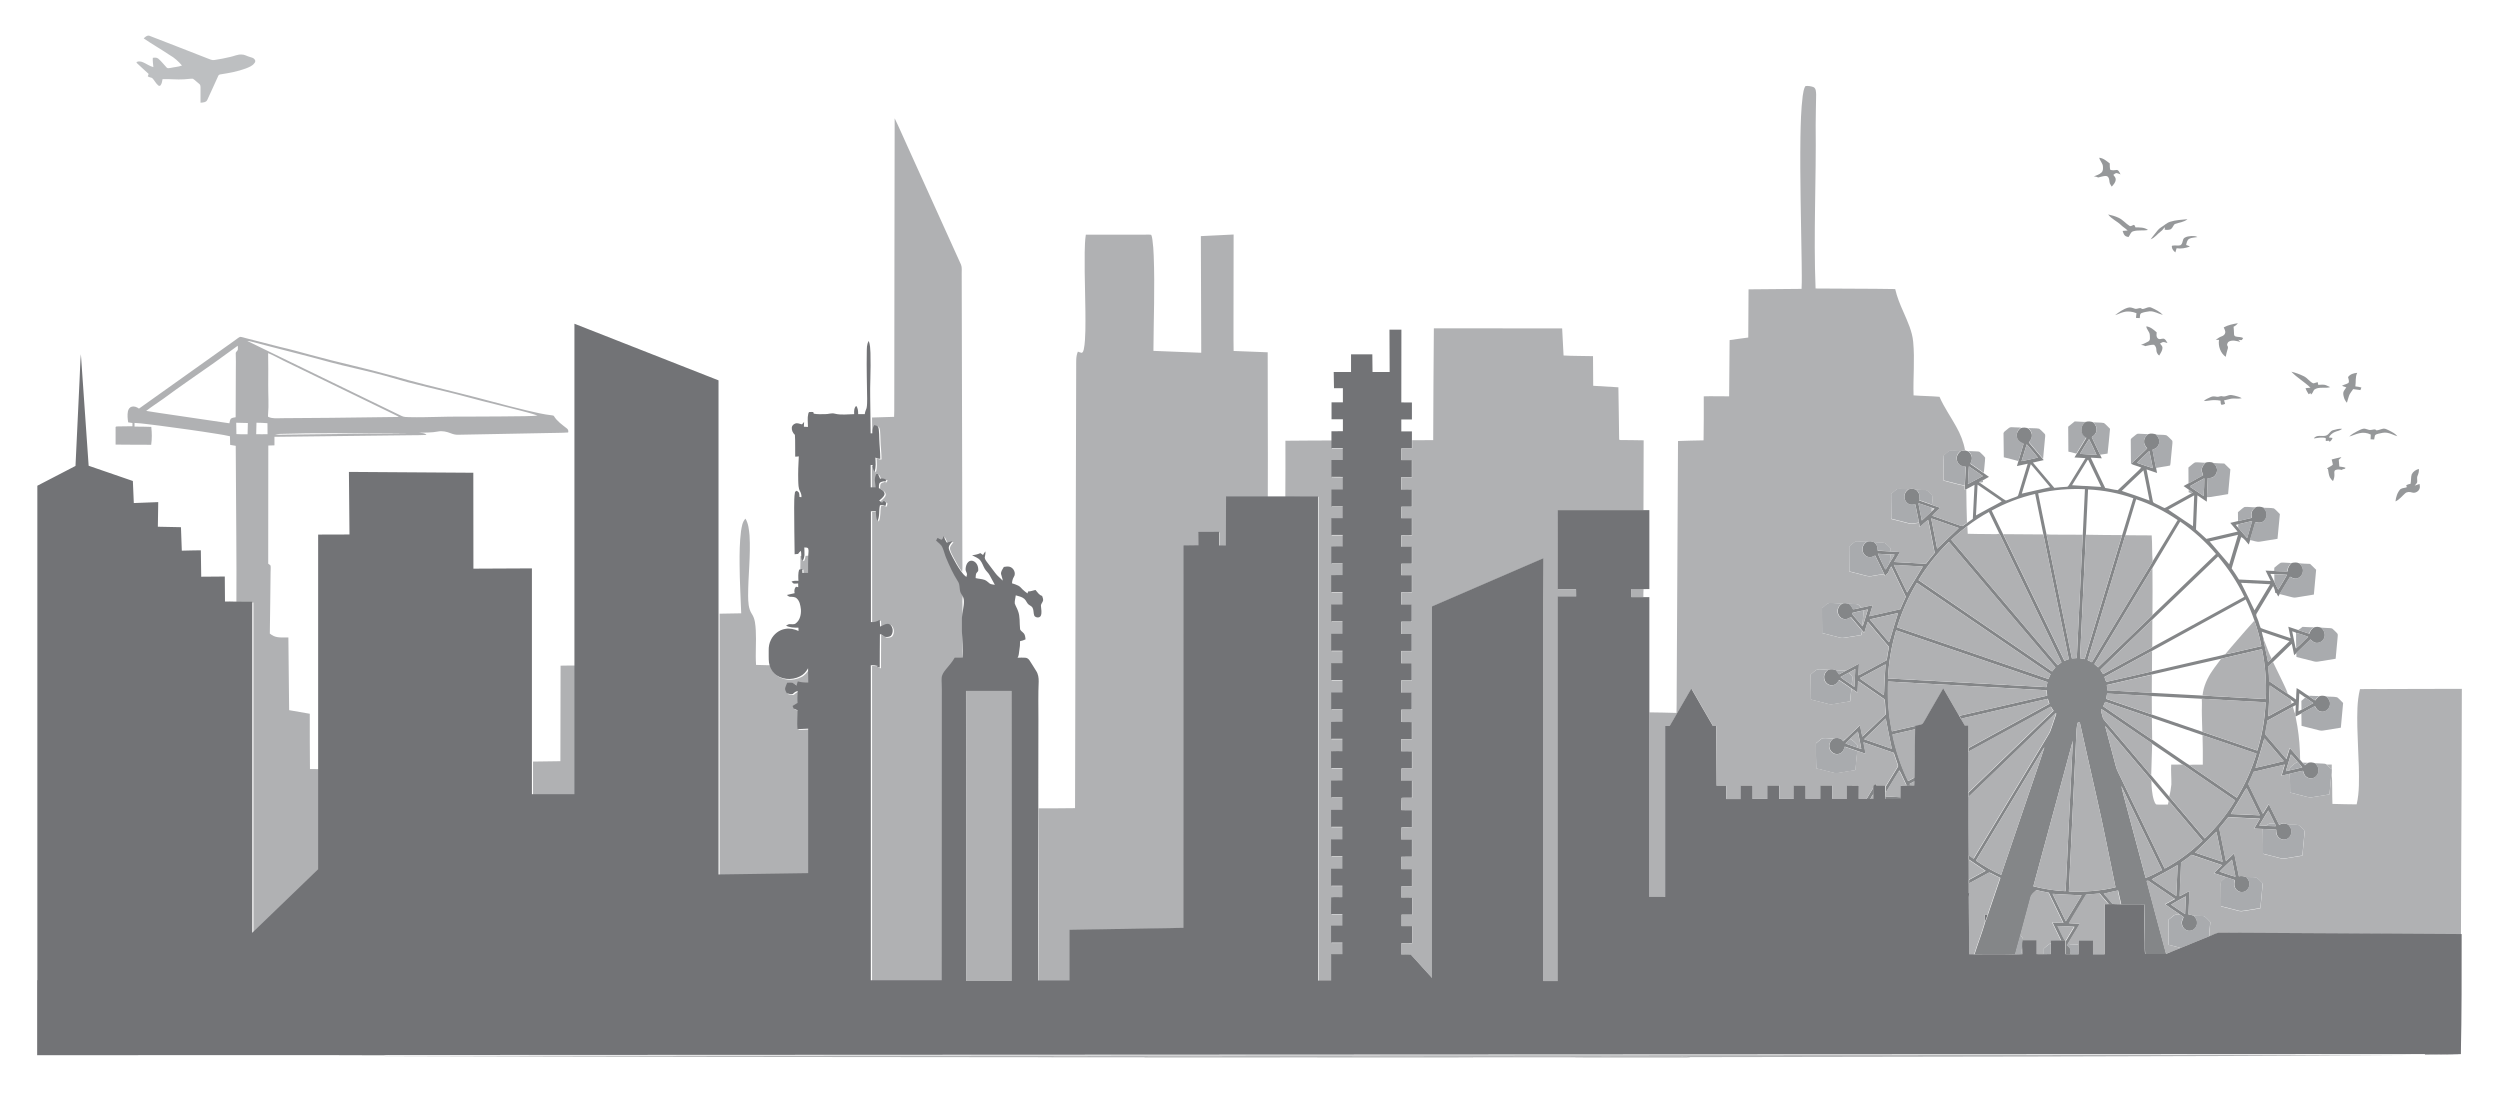 <?xml version="1.0" encoding="utf-8"?>

<!DOCTYPE svg PUBLIC "-//W3C//DTD SVG 1.1//EN" "http://www.w3.org/Graphics/SVG/1.1/DTD/svg11.dtd">
<svg version="1.1" id="Layer_1" xmlns="http://www.w3.org/2000/svg" xmlns:xlink="http://www.w3.org/1999/xlink" x="0px" y="0px"
	 viewBox="0 0 2640.6 1154.5" style="enable-background:new 0 0 2640.6 1154.5;" xml:space="preserve">
<style type="text/css">
	.st0{fill:#BDBFC1;}
	.st1{fill:#96989A;}
	.st2{fill:#A9ABAE;}
	.st3{fill:#848688;}
	.st4{fill:#CECFD1;}
	.st5{fill:#A6A9AB;}
	.st6{fill:#727376;}
	.st7{fill:#939497;}
	.st8{fill:#B0B1B3;}
	.st9{opacity:0.73;fill:#98999B;enable-background:new    ;}
	.st10{opacity:0.79;fill:#A5A6A7;enable-background:new    ;}
	.st11{opacity:0.7;fill:#929394;enable-background:new    ;}
	.st12{opacity:0.55;fill:#727374;enable-background:new    ;}
</style>
<g>
	<path class="st0" d="M151.8,40.6c1.5-1.6,3.5-3.4,5.8-2.9c20.6,8.1,41.3,15.9,61.9,24.1c2.2,0.8,4.4,2,6.9,1.6
		c5.7-0.8,11.4-2,17-3.3c3.9-0.8,7.7-2.8,11.8-2.5c3-0.1,5.6,1.7,8.5,2.5c1.8,0.6,4,0.9,5.2,2.6c1.1,1.1,0.9,3-0.2,4
		c-2.1,3-5.8,4.3-9,5.6c-8.5,3.2-17.5,4.8-26.4,6.2c-1.2,0.1-2.4,0.5-2.8,1.7c-3.7,8.4-7.7,16.8-11.5,25.2c-1.1,2.8-4.7,2.9-7.2,3.1
		c0-5.3,0.1-10.6,0-15.9c0-1.5-0.1-3.2-1.5-4.1c-2.3-1.7-4.2-3.8-6.5-5.3c-3.2-0.2-6.3,0.5-9.5,0.6c-7.5,0.5-15-0.5-22.6-0.2
		c-0.5,2.2-0.6,4.6-2.1,6.5c-0.6,0.9-1.9,0.7-2.6,0c-2.6-2.2-3.9-5.4-6.3-7.7c-1.5-0.7-3.3-0.7-4.6-1.8c0.3-0.8,0.6-1.7,0.9-2.5
		c-3.9-3.4-7.6-7.1-11.4-10.5c-0.5-0.6-1.7-1.2-1.3-2.1c2.2-1.1,4.8-0.6,7,0.4c3.6,1.6,6.8,4,10.7,5c-0.3-3.3-0.8-6.5-0.6-9.8
		c1.9-0.3,4.1-0.5,5.7,0.8c3.3,2.7,5.8,6.2,8.8,9.3c1.1,1.4,3,0.7,4.5,0.5c3.9-0.9,8-1,11.8-2.5c-3.7-4.3-7.9-8.2-12.9-11
		C170.2,52.1,160.8,46.7,151.8,40.6z"/>
	<path class="st1" d="M2217.3,166.6c4.4,0.4,7.7,3.5,11.1,6c0,2.2,0,4.5,0.5,6.7c2.3,0.9,4.8,0.5,7.2,0.2c2.1,0.5,2.7,3.1,3.7,4.7
		c-1.4-0.5-2.7-1.2-4.1-1.4c-1.4,0-2.4,1.1-3.5,1.9c1.2,1.5,2.7,3.1,2.5,5.1c-0.2,2.9-2.3,5.2-4.2,7.3c-0.7-1.1-1.5-2.2-2-3.4
		c-0.7-2.1-0.3-4.5-1.6-6.4c-0.7-1.2-2.3-1.6-3.6-1.4c-2.4,0.2-4.8,1.1-7.2,1.6c-1.4-0.8-3-1.1-4.5-1.2c2.8-1.1,5.8-1.9,8-4
		c1.8-1.6,1.8-4.2,1.6-6.4C2221.1,172.4,2218,170,2217.3,166.6z"/>
	<path class="st1" d="M2226.7,226.5c3.8,0.8,7.6,1.9,11.2,3.6c4.3,2,7.3,5.9,11.3,8.4c1.5,1.1,3.1-0.7,4.7-1
		c1.1,0.4,1.1,1.8,1.7,2.7c4.5,0,9.4-0.2,13.2,2.7c-5.1,1-10.3-0.1-15.3,1.3c-3,0.6-3.6,4.1-5.3,6.2c-1.4-0.4-3-0.6-4-1.8
		c-1.2-1.3-1.6-3.1-2.2-4.7c1.8-0.2,3.5-0.3,5.3-0.4c-2.1-2.2-4.8-3.6-6.9-5.7C2236.2,233.6,2230.3,231.4,2226.7,226.5z"/>
	<path class="st1" d="M2292.3,234.2c5.9-1.9,12.1-2,18.2-2.7c-3.7,3.2-8.9,3.5-13.4,5.1c-1.7,1.5-2.2,4.1-4.2,5.5
		c-2.1,0.9-4.3,0.8-6.5,0.5c0.1-0.6,0.2-1.9,0.3-2.6c-1.6,1.2-2.4,3.1-4.1,4.2c-3.8,2.8-6.5,6.9-11,8.6c1.4-2.1,3.1-4,4.6-6
		c1.9-2.4,3.7-5,6.3-6.6C2285.9,238.2,2288.6,235.3,2292.3,234.2z"/>
	<path class="st1" d="M2307.5,251.1c2.1-1.3,4.6-1.6,7.1-1.8c2.2,0,4.5-0.1,6.4,1.1c-2.9,0.6-6.1,0.4-8.8,1.9
		c-2.2,1.4-2.6,4.2-3.1,6.5c1.3,0.4,2.7,0.8,3.9,1.7c-4.5,1.5-9.2,2.5-14,1.7c-0.4,1.5-0.8,2.9-1.3,4.4c-1.8-1.5-3.5-3.3-3.7-5.7
		c-0.3-0.8,0.3-1.7,1.2-1.5c2.5-0.4,5.2,0.3,7.7-0.3C2306.1,257.4,2304.7,252.8,2307.5,251.1z"/>
	<path class="st1" d="M2247.6,325c2.4-0.8,4.8,0.2,7.1,1c2.1,0.8,4.1-0.7,6.2-0.6c0.6,0.3,1.2,0.7,1.9,1c3.3-0.1,6.4-3.1,9.7-1.4
		c4.3,2,8.7,4.1,12,7.6c-4.7-1.1-9-4.1-14-3.8c-2.8,0.4-5.7,0.8-8.3,1.8c-2.3,0.7-1.7,3.5-2.1,5.4c-1.4-0.1-2.7-0.2-4-0.2
		c0.1-1.7,0.3-3.4,0.5-5c-4.2-1.7-9-2.4-13.4-1.2c-3.2,0.7-6,2.4-9.2,3.3C2238.2,329.7,2242.5,326.5,2247.6,325z"/>
	<path class="st1" d="M2348.8,345.8c4.6-2.5,9.8-3.6,14.9-4.4c-1.1,1.6-2.7,2.8-4.5,3.7c0.4,2.7,0.3,5.5,0.5,8.2
		c0,1,0.8,1.8,1.7,2.1c2.6,0.8,5.4,0.2,7.9,1.6c-0.5,0.7-0.8,1.5-1.4,2.2c-1.3,0.2-2.6-0.1-3.8-0.3c0.8,0.6,1.5,1.4,2.1,2.2
		c-3.8-0.9-7.9-2.2-11.6-0.5c-1.6,0.7-2.1,2.4-2.3,3.9c1.1,1.3,1.2,3,0.5,4.6c-0.9,2.5-1.3,5.2-1.9,7.8c-5.6-3.9-8.1-11.3-7.1-17.9
		c-1.1-0.1-2.3-0.1-3.4-0.1c1.9-1.3,3.8-2.8,6.1-3.6c1.8-0.6,3.6-1.9,3.9-3.9C2350.7,349.4,2349.5,347.6,2348.8,345.8z"/>
	<path class="st1" d="M2267,344.7c4.4,0.5,7.9,3.6,11,6.4c-0.2,2.1-0.7,4.6,1.1,6.2c1.7,1.9,4.2,0.1,6.3,0.4c2.1,0.7,3,3,4,4.7
		c-1.5-0.4-3-1.2-4.6-1.1c-1.2,0.2-2.3,1-3.3,1.6c1,1.4,2.7,2.7,2.6,4.6c-0.1,3-2,5.5-3.4,8c-2.2-1.3-3.1-3.9-3.1-6.3
		c0-1.9-0.9-3.8-2.4-5c-3.2-0.3-6.3,0.9-9.4,1.4c-1.3-0.9-2.9-1.1-4.4-1.3c2.6-1,5.2-2.2,7.7-3.6c2.5-1.3,1.6-4.6,1.6-6.8
		C2270.6,350.3,2267.2,348.1,2267,344.7z"/>
	<path class="st1" d="M2420.2,392.6c4.5,1.1,9,2.7,13.2,4.8c3.8,1.8,6.1,5.8,9.9,7.5c1.6-0.1,3.1-1,4.8-1.2c0.1,0.9,0.3,1.9,0.5,2.8
		c2.9-0.1,6-0.7,8.7,0.6c1.3,0.6,2.6,1.2,3.9,1.8c-5.4,1.8-11.9-0.9-16.8,2.7c-1.3,1.6-1.6,4-3.5,5.1c-0.1-0.4-0.3-1.1-0.4-1.5
		c-0.7,0.4-1.3,0.8-2,1.2c-1.3-2.1-2.6-4.1-3.3-6.4c1.7-0.2,3.4-0.3,5.2-0.5C2434.1,403.3,2426.2,399,2420.2,392.6z"/>
	<path class="st1" d="M2480.1,398.3c2.2-3.1,6-4.2,9.7-4.5c-2.3,4.5-1.2,9.6-2,14.3c2.1,0.2,4.3,0.6,6.4,1.2c-0.4,0.9-0.7,1.8-1,2.7
		c-2.6-0.3-5.1-0.7-7.7-1c-1.5,2.4-3.5,4.4-4.4,7.1c-0.9,2.4-1.4,4.9-2.2,7.3c-1.6-1.8-2.8-3.9-3.3-6.2c-0.5-2-1-4.2,0-6.1
		c0.8-1.4,1.8-2.6,2.7-3.9c-1.5-0.5-3.1-1.1-4.6-1.7c2.1-1.4,4.7-1.6,6.8-3C2481.7,402.7,2480.5,400.3,2480.1,398.3z"/>
	<path class="st1" d="M2354.1,417.5c2-0.6,4.2-0.1,6.2,0.4c2.6,0.7,5.3,1.3,7.5,2.7c-4,1-8.1-0.2-12,0.7c-2.3,0.5-4.5,1-6.7,1.6
		c0.4,1.2,0.9,2.4,1.1,3.7c-1.3,0.6-2.6,1-4,0.9c-0.8-1.3-0.6-2.9-0.8-4.3c-2.4-0.4-4.8-0.7-7.2-0.6c-3.5,0.1-6.9,1-10.4,1
		c1.9-2.1,4.7-2.9,7.2-4.2c2-1.1,4.4-0.7,6.6-0.3c1.9,0.4,3.7-1.2,5.7-0.5C2349.6,419.3,2351.9,418.1,2354.1,417.5z"/>
	<path class="st2" d="M2191.4,445.1c3.9,0.1,7.8,0.6,11.8,0.5c-3.4,2.1-5.5,6.2-4.4,10.1c0.5,2.7,2.7,4.6,4.9,6
		c-3.4,5.9-7.1,11.6-10.6,17.4c-2.8-0.7-5.6-1.4-8.4-2.1c-0.1-8.8-0.2-17.5-0.2-26.3C2186.8,448.8,2189.1,447,2191.4,445.1z"/>
	<path class="st3" d="M2203.1,445.6c2.6-0.8,5.4-0.6,7.8,0.5c2.4,2.3,4.2,5.7,3.4,9.1c-0.4,2.9-2.6,5-4.9,6.5
		c2.8,6.3,5.9,12.4,8.8,18.6c0.6,1.3,1.2,2.5,1.8,3.8c-3.9-0.2-7.8-0.4-11.6-0.7c4.9,10.7,10.1,21.3,15.2,32
		c4.5,0.6,8.8,1.9,13.3,2.3c5.3-4.7,10.2-9.8,15.4-14.6c3.1-3.1,6.5-5.9,9.4-9.2c-3.5-1.6-7.4-2.3-10.8-4
		c5.8-5.3,11.4-10.8,17.1-16.3c-1.7-2.1-3.5-4.4-3.3-7.2c-0.2-3.3,1.9-6.2,4.5-7.9c2.7-1,5.6-0.5,8.2,0.4c1.2,1.6,2.6,3.2,3.1,5.2
		c0.8,2.8,0,6-2,8.2c-1.3,1.4-3.2,2-4.9,2.7c1.1,6.7,2.6,13.3,3.9,20c0.3,1.5,0.6,3,0.9,4.6c-3.7-1.3-7.4-2.6-11.1-3.8
		c2.2,11.1,4.4,22.2,6.6,33.4c0.1,2,2.3,2.4,3.7,3.2c2.9,1.2,5.6,3,8.6,4.2c1.7-0.4,3.1-1.5,4.6-2.3c8.1-4.5,16.1-9,24.2-13.4
		c0.3-0.2,0.8-0.5,1.1-0.6c-1.3-1-2.7-2-4.1-3c-1.9-1.3-3.8-2.6-5.6-3.9c1.8-1,3.6-2,5.4-3c5.1-2.8,10.2-5.6,15.3-8.5
		c-0.9-2.3-1.9-4.9-1.2-7.4c0.5-2.4,2.3-4.1,3.8-5.9c2.7-0.7,5.5-0.9,8.1,0.3c2,1.7,3.7,4,3.9,6.7c0.4,3.4-1.4,6.8-4.4,8.5
		c-1.7,0.9-3.6,0.8-5.4,0.9c-0.3,6.7-0.6,13.4-0.8,20.1c-0.1,1.6-0.2,3.2-0.2,4.8c-3.3-2.2-6.6-4.4-9.9-6.7c-0.5,12-1,24.1-1.5,36.1
		c3.7,3.2,7.4,6.5,11,9.9c11-2.6,22-5.1,33-7.7c-2.6-3.1-5.3-6.1-7.8-9.2c2.8-0.7,5.7-1.3,8.5-2c4.7-1.2,9.5-2.1,14.2-3.3
		c-0.2-2.2-0.6-4.5,0.3-6.6c0.7-2,2.3-3.4,3.9-4.7c2.7-0.9,5.6-0.6,8.2,0.5c1.7,1.9,3.3,4.1,3.4,6.8c0.3,3.6-1.9,7.4-5.3,8.7
		c-2.2,0.8-4.5,0.2-6.6-0.1c-1.9,6.5-3.9,13-5.8,19.6c-0.4,1.3-0.8,2.6-1.2,4c-2.6-2.7-4.5-6.3-8.1-7.9c-3.6,11-6.7,22.1-10,33.1
		c2.7,3.8,5.2,7.7,7.7,11.7c11.2,0.6,22.3,1.1,33.5,1.6c-1.8-3.7-3.6-7.3-5.4-11c1.3,0.1,2.7,0.1,4.1,0.2c6.4,0.4,12.8,0.6,19.2,0.7
		c0-3.5,1.7-6.6,4.2-8.9c2.6-0.6,5.2-1,7.7,0.2c3.2,2,5.1,6,4.1,9.8c-0.8,3.5-3.9,6.4-7.5,6.5c-2.2,0.1-4-1.1-5.8-2
		c-3.8,6-7.3,12.2-11.1,18.3c-0.5,0.9-1.1,1.7-1.5,2.6c-0.7-1.2-1.3-2.4-1.9-3.6c-0.3-0.1-1-0.2-1.3-0.3c-0.1-2.5-1-4.9-2.2-7.1
		c-5.8,9.6-11.5,19.2-17.3,28.8c-1.4,1.8,0.1,3.8,0.7,5.5c1.5,3.2,2,6.8,3.5,9.9c3.9,1.7,8.1,2.8,12.2,4.3
		c6.5,2.2,12.9,4.4,19.4,6.5c-0.8-4.1-1.7-8.1-2.5-12.1c3.6,1.2,7.2,2.4,10.8,3.6c3.8,1.2,7.6,2.6,11.5,3.8c0.9-2.8,2.4-5.5,5.2-6.8
		c2.4-0.8,5-0.5,7.3,0.5c3.3,2.6,4.9,7.5,2.9,11.4c-1.7,3.9-6.9,5.9-10.7,3.8c-1.4-0.8-2.4-1.9-3.5-2.9c-5,4.8-9.9,9.7-14.9,14.4
		c-0.8,0.7-1.6,1.5-2.4,2.3c-0.9-4-1.7-8.1-2.5-12.1c-6.6,6.4-13.1,12.8-19.7,19.1c-1.8,1.7-3.5,3.4-5.2,5.1
		c0.6,5.1,0.9,10.2,1.2,15.4c6.6,4.5,13.2,9.1,19.9,13.6c2.7,1.9,5.5,3.8,8.3,5.7c0.2-4,0.2-8.1,0.6-12.1c4.5,2.3,8.3,5.8,12.8,8.3
		c2.3,1.7,4.5,3.4,6.9,4.8c1.2-1.8,2.6-3.5,4.6-4.6c2.4-0.7,4.9-0.5,7.2,0.5c2.4,2.1,4.2,5.1,3.8,8.4c-0.3,4.5-4.8,8.5-9.4,7.5
		c-3.2-0.4-5.2-3.1-6.5-5.8c-4.8,2.3-9.4,5.1-14.1,7.6c-2.1,1.1-4.1,2.3-6.2,3.3l-0.5,0.3c0.2-2.1,0.2-4.1,0.3-6.2
		c0.1-2,0.1-4.1,0.2-6.1c-1,0.5-2,1.1-3,1.6c-9,4.9-18,9.8-26.9,14.8c-0.6,3.8-1.1,7.5-1.9,11.3c-0.2,1.4-0.8,3,0.4,4.2
		c7.2,8.4,14.4,16.8,21.6,25.1c1.2-3.9,2.3-7.9,3.6-11.7c3.8,4.2,7.4,8.6,11.1,12.9c0.8,0.9,1.5,1.8,2.3,2.7
		c0.8,0.9,1.6,1.8,2.5,2.7c1-0.9,2.1-1.8,3.2-2.6c2.5-0.9,5.2-0.5,7.7,0.5c1.8,1.8,3.4,4,3.5,6.6c0.4,3.8-2,7.9-5.7,9
		c-2.9,1-6.2-0.1-8.2-2.3c-1.4-1.5-1.6-3.6-2.5-5.4c-4.7,0.7-9.2,2.1-13.8,3.1c-3,0.7-6,1.4-8.9,2.1c1.1-4,2.3-7.9,3.5-11.8
		c-11,2.6-22,5-32.9,7.7c-1.7,4.3-3.7,8.6-5.7,12.8c5.1,10.5,10.2,21,15.4,31.5c2.2-3.3,4.2-6.9,6.3-10.3
		c3.8,7.2,7.1,14.7,10.9,21.9c1.4-0.6,2.9-1.3,4.5-1.4c1.7-0.1,3.3,0.6,5,1.1c1.7,1.8,3.3,3.9,3.5,6.4c0.4,3.5-1.4,7.4-4.7,8.9
		c-3.3,1.6-7.5,0.4-9.6-2.6c-1.6-2-1.7-4.8-1.8-7.3c-4.7-0.2-9.4-0.5-14.1-0.7c-3.1-0.1-6.2-0.3-9.3-0.4c2-3.5,4.3-6.9,6.2-10.5
		c-9-0.4-18.1-0.8-27.1-1.3c-2.2-0.1-4.4-0.5-6.5-0.1c-3.2,3.8-6.1,7.9-9.4,11.6c2.4,11.6,4.7,23.2,7.1,34.7c3-2.7,5.7-5.6,8.7-8.3
		c1.7,8.1,3.3,16.2,5,24.3c2.7-0.7,5.3-0.1,7.9,0.8c1.6,2.1,3.3,4.4,3.3,7.2c0.1,3.9-2.7,7.9-6.6,8.6c-3.6,0.7-7.4-1.5-8.8-4.9
		c-1.1-2.4-0.5-5.2-0.1-7.7c-3.1-1-6.2-2.1-9.3-3.1c-4.3-1.4-8.5-2.9-12.8-4.3c2.8-2.9,5.8-5.6,8.6-8.4
		c-10.7-3.7-21.4-7.3-32.1-10.9c-3.6,2.8-7.4,5.6-11.2,8.2c-0.5,11.9-1,23.8-1.5,35.6c3.5-1.8,6.9-3.8,10.4-5.6
		c-0.3,8.3-0.7,16.6-1.1,24.8c1.8,0.2,3.7,0.6,5.5,1.3c1.8,1.9,3.5,4.1,3.6,6.9c0.4,4.3-2.9,8.9-7.4,9.1c-4.5,0.5-8.6-3.6-8.6-8
		c-0.3-2.3,1.2-4.3,1.7-6.5c-0.9-0.9-2-1.6-3-2.2c-5.5-3.7-11-7.3-16.3-11.2c3.4-1.9,6.8-3.8,10.3-5.7c-9.4-6.5-19-13-28.5-19.4
		c-0.3,0.1-1,0.4-1.4,0.5c6.8,25.7,13.6,51.4,20.6,77c-7.4,0.2-14.7,0-22.1,0c-0.5-3.9-0.4-7.9-0.4-11.8c-0.1-13.5-0.6-27-0.7-40.5
		c-8.1-0.3-16.2,0.1-24.3-0.1c-1.2-4.9-2.3-9.8-3.3-14.7c-5,1-10,2.2-15,3.4c3.1,3.7,6.4,7.3,9.4,11c-1.4,0-2.8,0.1-4.1,0.1
		c-3.2-3.8-6.5-7.6-9.7-11.3c-4.7,0.5-9.5,0.9-14.2,1.2c-6,10.1-12.3,20-18.1,30.2c3.8,0.2,7.7,0.4,11.5,0.6
		c-4.2,7.1-8.5,14-12.7,21.1c-0.3,0.5-0.6,1-0.9,1.6c1.2,1.1,2.7,2.1,3.3,3.7c0.9,1.9,0.3,4,0.1,6c-1.7,0-3.3,0-4.9-0.1
		c-0.3-4.6-0.2-9.1-0.1-13.7c3.1-5.2,6.3-10.3,9.4-15.5c-5.9-0.3-11.9-0.7-17.8-0.8c2.7,5.1,4.8,10.5,7.8,15.5c-1.3,0-2.7,0-4,0
		c-3.1-6.4-6.2-12.7-9.3-19.2c3.9,0.2,7.7,0.4,11.6,0.5c-5.1-10.7-10.3-21.3-15.5-32c-4.4-0.8-8.7-1.6-13-2.6
		c-2.3,2.3-5.5,4.2-6.1,7.6c-3.5,13.4-7.3,26.8-10.8,40.2c-1.8,6.6-3.6,13.1-5.4,19.7c2.5,0,4.9,0.1,7.4,0.2
		c-2.3,0.1-4.6,0.3-6.9,0.3c-14.5-0.5-29.1-0.1-43.7-0.2c3.6-11.5,8.1-22.8,11.4-34.4c1.2-2.5,2.1-5.1,2.9-7.8
		c4.4-12.9,8.8-25.7,13.1-38.6c-3.2-1.5-6.4-3.1-9.5-4.8c-1-0.4-2.1-1.3-3.1-0.5c-6.9,3.7-13.6,7.5-20.5,11.1c0-1.3,0-2.5,0-3.7
		c5.8-3.2,11.7-6.3,17.5-9.6c-5.8-4.1-11.9-7.9-17.7-12c0-1.5,0-2.9,0-4.4c1.7,1.2,3.4,2.4,5.1,3.6c22.8-37.7,45.5-75.5,68.3-113.2
		c4-6.8,8.3-13.5,12.2-20.4c2.5-6.4,4.5-13.1,6.8-19.6c-0.2-0.1-0.6-0.3-0.9-0.4c-16.3,15.8-32.7,31.5-49.1,47.3
		c-14.3,13.7-28.5,27.6-42.9,41.2c0-1.5-0.1-3-0.1-4.5c30.1-28.8,60-57.8,90.1-86.6c-1-1.5-2-2.9-2.9-4.4
		c-29.1,15.8-58,31.9-87.1,47.6c0-1.2,0-2.5,0-3.7c28.5-15.7,57-31.3,85.6-46.9c-0.6-1.8-1.1-3.5-1.7-5.3
		c-27.2,6.1-54.3,12.5-81.5,18.7c-3.4,0.9-6.8,1.3-10,2.6c-0.7-1.1-1.3-2.2-1.9-3.3c30.9-7.1,61.8-14.3,92.7-21.3
		c-0.2-1.9-0.4-3.8-0.5-5.7c-55.8-3-111.6-6.1-167.4-9.2c-1,17.6,0.5,35.4,4,52.6c8.4-1.9,16.8-3.9,25.2-5.8
		c-0.1,1.1-0.2,2.3-0.3,3.5c-8.1,1.9-16.2,3.7-24.3,5.6c3.4,17,9,33.5,16.5,49.2c2.4-1.2,4.7-2.5,7.1-3.8c0,1.3,0,2.5,0,3.8
		c-1.9,1-3.7,2-5.5,3c0.2,0.6,0.5,1.3,0.7,1.9c-3.2,0.1-6.5,0.4-9.7,0.4l0-0.5c1.9,0,3.9,0,5.9,0c-2.7-5.3-4.9-10.9-7.8-16.1
		c-4.8,7.8-9.5,15.7-14.4,23.5c0-2.1,0-4.2,0-6.3c4.1-6.9,8.4-13.7,12.6-20.6c0.9-1.1,0.2-2.5-0.2-3.7c-1.4-3.8-2.6-7.6-3.9-11.4
		c-10.6-3.7-21.3-7.4-32-11.1c0.7,4.1,1.6,8.1,2.3,12.1c-2.6-0.8-5.2-1.8-7.8-2.7c-4.8-1.6-9.5-3.3-14.3-4.9
		c-0.7,3.1-2.4,6.4-5.7,7.5c-4.5,1.7-9.7-1.8-10.4-6.4c-0.9-3.7,1.1-7.4,4.1-9.6c2.7-0.9,5.6-0.8,8.2,0.4c0.7,0.8,1.4,1.6,2.1,2.5
		c0.8-0.7,1.5-1.4,2.3-2.1c5.2-4.9,10.3-9.9,15.5-14.8c0.9,4,1.6,8,2.5,12c8.4-7.9,16.7-15.8,24.9-23.8c-0.4-4.2-0.8-8.3-1-12.5
		c-0.1-1.3,0-3-1.3-3.7c-9-6.3-18-12.6-27.1-18.8c-0.2,4.1-0.4,8.2-0.6,12.3c-2.1-1.4-4.1-2.8-6.1-4.2c-4.5-3.1-8.9-6.3-13.4-9.2
		c-1.3,2.6-3.4,5.1-6.5,5.5c-4.7,0.9-9.1-3.2-9.2-7.8c-0.4-3.4,1.6-6.5,4.2-8.5c2.7-0.9,5.6-0.8,8.2,0.4c1.2,1.4,2.3,2.9,3.3,4.5
		c2.5-1.4,5-2.8,7.5-4.1c4.5-2.4,9-4.9,13.5-7.2c-0.2,4.1-0.4,8.2-0.6,12.4c10-5.3,19.9-10.7,29.9-16.1c0.6-4.7,1.5-9.4,2.4-14
		c-7.5-8.9-15-17.8-22.5-26.6c-1.2,3.9-2.4,7.8-3.6,11.7c-0.7-0.7-1.3-1.5-2-2.2c-4.1-4.8-8.1-9.6-12.1-14.4
		c-2.2,1.3-4.6,2.7-7.2,2.1c-4.8-0.8-7.7-6.2-6.4-10.7c0.6-2.8,2.8-4.8,5.3-6c2-0.3,4.1-0.1,6.1,0.4c2.2,1.4,3.3,3.9,4.6,6
		c3-0.3,5.8-1.3,8.7-1.8c4-0.8,7.9-1.8,11.9-2.6c-1.2,3.9-2.4,7.8-3.6,11.7c10.9-2.4,21.8-4.9,32.7-7.4c1.9-4.4,3.8-8.9,5.9-13.2
		c-5.1-10.7-10.2-21.4-15.4-32c-1.4,2-2.4,4.2-3.2,6.6c-1.3,1-2.3,2.3-3.2,3.6c-0.3-0.7-0.7-1.4-1-2c-3.3-6.5-6.2-13.2-9.6-19.7
		c-2,1-4.2,2.1-6.5,1.7c-4.4-0.6-7.4-5.2-6.8-9.4c0.3-3.1,2.4-5.8,5.1-7.1c2.2-0.6,4.6-0.4,6.7,0.5c1.4,1.2,2.8,2.5,3.5,4.3
		c0.5,1.6,0.6,3.3,0.7,5c4.6,0.2,9.2,0.4,13.8,0.7c3.2,0.2,6.4,0.4,9.7,0.6c-1.9,3.6-4.2,6.9-6.2,10.5c11.2,0.7,22.4,1.3,33.6,1.9
		c3-3.9,6.1-7.8,9.3-11.6c-1.3-6.9-2.7-13.9-4.1-20.8c-1-4.7-1.7-9.4-2.9-14c-3.1,2.3-5.9,5-8.7,7.7c-0.3-1.5-0.6-3.1-0.9-4.6
		c-1.3-6.5-2.5-13-3.9-19.4c-2.3,0.3-4.9,0.9-7-0.4c-3.8-1.9-5.5-6.8-4-10.7c0.6-2,2.2-3.5,3.7-4.8c2.7-0.9,5.6-0.8,8.2,0.4
		c1.3,1.4,2.6,3,3.2,4.9c0.6,2.1,0.1,4.3-0.1,6.4c4.6,1.5,9.2,3.2,13.8,4.8c2.8,1,5.7,2,8.6,3c-2.7,2.9-6,5.2-8.4,8.4
		c9.2,3.4,18.6,6.4,27.8,9.8c1.3,0.4,2.6,1.1,4.1,1.1c1.8-1,3.2-2.4,4.9-3.5c1.9-1.4,3.9-2.8,5.9-4.2c0.6-12,1.2-24,1.8-35.9
		c-2.8,1.5-5.6,3-8.4,4.5c-0.7,0.3-1.4,0.7-2,1c0-1.5,0.1-2.9,0.2-4.4c0.3-6.7,0.7-13.4,1-20.2c-2-0.3-4.1-0.3-5.8-1.5
		c-3-2-4.4-5.9-3.5-9.3c0.5-2.4,2.2-4.2,4-5.7c1.5-0.4,3.1-0.7,4.7-0.7c1.2,0.3,2.3,0.7,3.5,1.1c1.7,1.8,3.3,3.9,3.5,6.4
		c0.3,2.4-0.7,4.6-1.6,6.7c4.7,3.3,9.5,6.6,14.3,9.9c1.8,1.3,3.6,2.5,5.4,3.8c-2.1,1.1-4.2,2.3-6.3,3.5c-1.4,0.7-2.7,1.5-4.1,2.2
		c0.5,0.3,0.9,0.7,1.4,1c5.8,4.1,11.7,8.1,17.5,12.1c3.2,2,6,4.5,9.4,6.2c2-0.5,3.9-1.5,5.9-2.2c2.1-0.9,4.4-1.4,6.5-2.5
		c0.9-1.4,1.1-3,1.6-4.5c3-9.9,6-19.8,9-29.7c-3.8,0.8-7.6,1.7-11.4,2.5c0.5-1.6,0.9-3.1,1.4-4.7c1.8-6.3,3.9-12.4,5.6-18.7
		c-2.9-1-5.9-2.8-6.8-5.9c-1.4-4,0.5-8.5,3.9-10.8c2.7-0.9,5.6-0.7,8.2,0.5c1.9,2.1,3.7,4.6,3.5,7.6c0.1,2.8-1.6,5-3.2,7.1
		c5,5.9,10,11.8,15,17.7c0.2,0.2,0.5,0.7,0.7,0.9c-3.8,0.8-7.6,1.7-11.4,2.6c7.5,8.9,15.1,17.8,22.6,26.7c4.3-0.5,8.7-0.9,13-1.1
		c1.2,0.1,1.8-0.9,2.4-1.8c5.8-9.5,11.7-19,17.5-28.5c-3.9-0.3-7.8-0.4-11.6-0.7c0.6-1.1,1.3-2.2,2-3.3c3.5-5.8,7.2-11.5,10.6-17.4
		c-2.2-1.5-4.4-3.3-4.9-6C2197.6,451.8,2199.7,447.7,2203.1,445.6 M2196.9,479.4c5.9,0.4,11.7,0.7,17.6,1.1
		c-2.5-5.6-5.1-11.2-8-16.7C2203.2,468.9,2200,474.1,2196.9,479.4 M2140.7,469.3c-1.9,5.9-3.7,11.9-5.5,17.8
		c5.8-1,11.5-2.5,17.3-3.8C2148.7,478.5,2144.7,473.9,2140.7,469.3 M2257.1,488.8c5.6,1.9,11.2,4,16.8,5.7
		c-1.3-6.1-2.3-12.2-3.7-18.2C2265.6,480.3,2261.3,484.6,2257.1,488.8 M2204.6,486.5c-5.3,8.7-10.6,17.4-16,26
		c3.7,0.3,7.4,0.4,11.1,0.7c6.6,0.1,13.1,0.9,19.6,1.1c-4.5-9.4-8.9-18.8-13.4-28.1C2205.7,485.1,2204.7,486,2204.6,486.5
		 M2135.5,521.4c10-2.2,20-4.7,30-6.8c-6.7-8.2-13.7-16.2-20.5-24.3C2141.7,500.7,2138.7,511.1,2135.5,521.4 M2078.6,511.2
		c5.3-2.7,10.5-5.6,15.8-8.4c-4.9-3.5-9.8-6.9-14.8-10.2C2079.1,498.8,2078.9,505,2078.6,511.2 M2241.1,518.5
		c4.2,1.6,8.5,2.8,12.8,4.3c5.5,1.8,10.9,4,16.5,5.9c-2.1-10.6-4.2-21.3-6.4-31.9C2256.2,503.9,2248.7,511.3,2241.1,518.5
		 M2313.5,513.3c-0.8,0.3-0.3,1.1,0.3,1.3c4.6,3,9.1,6.2,13.8,9.3c0.5-6.2,0.6-12.5,0.7-18.7
		C2323.3,507.7,2318.4,510.5,2313.5,513.3 M2087.1,544.4c4.7-2.5,9.3-5.1,13.9-7.6c4.3-2.4,8.9-4.5,13.2-7.1c-0.3-0.7-1-1-1.5-1.4
		c-8-5.4-15.9-11-23.9-16.4C2088.2,522.6,2087.6,533.5,2087.1,544.4 M2152.8,521.1c2.8,14.4,5.9,28.8,8.8,43.2
		c9,43.7,17.9,87.4,26.8,131.1c1.7-0.2,3.4-0.3,5.2-0.3c2.1-43.4,4.2-86.9,6.3-130.3c0.8-16,1.6-32.1,2.3-48.1
		C2185.6,516,2168.9,517.2,2152.8,521.1 M2205.5,517c-0.8,15.9-1.5,31.9-2.3,47.8c-2.1,43.5-4.2,86.9-6.2,130.4
		c1.6,0.3,3.2,0.7,4.9,1c13.2-43.7,26.4-87.4,39.6-131c3.9-13,7.8-25.9,11.8-38.9C2237.8,520.8,2221.7,517.7,2205.5,517
		 M2103.7,539.3c4.1,8.3,8,16.7,12.1,25c21.5,44.6,43,89.2,64.7,133.7c1.5-0.6,3.1-1.3,4.7-1.8c-8.9-43.9-17.9-87.8-26.9-131.7
		c-2.9-14.3-5.8-28.5-8.7-42.8C2133.6,525.5,2118,531.3,2103.7,539.3 M2290.3,538.3c3,2.2,6.2,4.2,9.3,6.3c5.6,3.7,11,7.6,16.7,11.2
		c0.4-10.9,0.9-21.8,1.3-32.6C2308.4,528.2,2299.4,533.3,2290.3,538.3 M2256.3,527.4c-3.6,12.2-7.4,24.3-11,36.5
		c-13.5,44.4-26.9,88.9-40.3,133.3c1.5,0.7,3,1.5,4.5,2.3c10.3-17,20.5-34.1,30.8-51.1c11.2-18.4,22.1-36.9,33.4-55.2l0-0.3
		c9-14.4,17.6-29.1,26.4-43.6C2286.5,540,2271.8,532.5,2256.3,527.4 M2026.3,531.5c1.1,6.1,2.4,12.2,3.6,18.3
		c3.5-3.2,6.9-6.5,10.4-9.7l0-0.1c1-0.9,2-1.8,3-2.8c-0.4-0.1-1.3-0.4-1.8-0.6C2036.4,535,2031.4,533.1,2026.3,531.5 M2078,555.6
		c-5.9,4.5-11.6,9.3-17,14.5c37.4,44.2,75,88.3,112.4,132.5c1.4-1,2.7-2,4-3c-12.3-25.5-24.6-51-36.9-76.5
		c-9.5-19.8-19.2-39.5-28.6-59.4l-0.1,0c-3.6-7.6-7.4-15.2-11-22.9C2092.8,545.1,2085.2,550.2,2078,555.6 M2039.8,547.5
		c2.1,10.7,4.2,21.3,6.3,32c4.1-3.7,8-7.6,12-11.5c3.6-3.4,7.3-6.7,10.8-10.3C2059.2,554.2,2049.5,550.9,2039.8,547.5 M2364,553.8
		c-0.8,0.2-1.7,0.4-2.5,0.6c0.8,1,1.6,2,2.5,2.9c3.2,3.7,6.3,7.4,9.5,11c1.8-6,3.6-12,5.3-18C2373.9,551.4,2369,552.6,2364,553.8
		 M2273.5,599.9c-9.2,14.9-18.1,29.9-27.2,44.9c-11.3,18.9-22.8,37.7-34.1,56.6c1.3,1.1,2.6,2.3,3.9,3.5
		c19.2-18.3,38.3-36.8,57.4-55.2c22.4-21.5,44.7-43.1,67.1-64.6c-11-13-23.8-24.5-37.8-34.2C2293.1,567.4,2283.1,583.6,2273.5,599.9
		 M2333.9,571.9c6.9,8,13.8,16.1,20.7,24.1c3.1-10.4,6.2-20.7,9.3-31.1C2353.9,567.2,2343.9,569.6,2333.9,571.9 M2026.4,612.7
		c47.1,32.1,94.1,64.3,141.1,96.5c1.2-1.4,2.3-2.8,3.5-4.3c-37.6-44.1-75-88.3-112.5-132.5C2046.2,584.4,2035.4,598,2026.4,612.7
		 M1983.5,584.9c1.7,4.3,3.9,8.4,5.9,12.6c0.7,1.4,1.2,2.9,2.3,4c1.5-2.5,3.1-4.9,4.5-7.5c1.8-2.7,3.4-5.4,5-8.2
		c-1.5-0.1-3-0.2-4.4-0.2C1992.3,585.5,1987.9,585.1,1983.5,584.9 M2273.4,654.5c-18.3,17.6-36.7,35.1-54.8,52.9
		c0.5,1.7,2,3,2.8,4.6c17.3-9.4,34.6-19,51.9-28.3l0-0.1c32.5-17.6,64.8-35.5,97.2-53.2c-7.3-15.3-16.7-29.6-27.7-42.6
		C2319.7,610,2296.6,632.2,2273.4,654.5 M2000.4,596.7c4.6,9.7,9.2,19.4,14,29.1c5.5-9.1,11.2-18.2,16.6-27.4
		C2020.8,597.8,2010.6,597.2,2000.4,596.7 M2398.1,606.2c1.4,2.9,2.8,5.8,4.3,8.6c1.2,2.7,2.6,5.4,4,8c3.2-5.2,6.4-10.4,9.3-15.7
		c-4.5-0.4-9-0.6-13.4-0.6v-0.2C2400.8,606.3,2399.4,606.3,2398.1,606.2 M2024.7,615.6c-8.9,14.7-15.9,30.6-20.9,47
		c53.3,18.2,106.5,36.5,159.8,54.6c0.7-1.7,1.5-3.4,2.3-5.1C2118.8,679.9,2071.8,647.6,2024.7,615.6 M2367.1,615.6
		c2.6,5.4,5.4,10.7,8,16.1c2.1,4.3,4,8.7,6.2,12.9c5.5-9.2,11-18.4,16.5-27.5C2387.6,616.5,2377.4,616.1,2367.1,615.6 M2273.1,687.5
		v0.1c-16.9,8.9-33.5,18.3-50.3,27.4c0.7,1.7,0.9,3.8,2.1,5.2c16.4-3.6,32.8-7.5,49.2-11.3c20.9-4.8,41.9-9.7,62.8-14.5
		c4.5-1.2,9.1-1.8,13.5-3.3c1-0.1,2.1-0.3,3.1-0.5c11.7-2.7,23.3-5.4,35-8.1c-1.6-9.2-4.2-18.2-7.3-27c-2.6-7.6-5.7-15.1-9.2-22.3
		C2339,651.3,2306.1,669.4,2273.1,687.5 M1968.5,644.6l0,0.2c-4.1,0.5-8,1.6-12,2.6c0.1,0.8,0.2,1.7,0.8,2.4
		c3.3,3.9,6.7,7.7,9.9,11.7c1-1.7,1.4-3.6,2-5.4c1.3-4.1,2.6-8.2,3.8-12.4C1971.4,644,1969.9,644.3,1968.5,644.6 M1974.9,654.2
		c6.6,8.1,13.4,16.1,20.2,24c0.8-0.5,0.8-1.7,1.1-2.4c2.7-9.5,5.7-18.9,8.6-28.3C1994.8,649.7,1984.9,652,1974.9,654.2
		 M2002.8,665.8c-4.9,16.5-7.9,33.6-8.7,50.8c55.8,3.1,111.7,6.1,167.5,9.2c0.3-1.8,0.6-3.5,1-5.3
		C2109.4,702.2,2056.1,684,2002.8,665.8 M2421.1,666.8c0.9,4.6,1.9,9.1,2.8,13.7c0.3,1.6,0.5,3.4,1.4,4.8l0-0.7
		c4.6-3.6,8.4-8.1,12.7-12c-4.2-1.4-8.4-3.2-12.8-4l0-0.3C2423.9,667.7,2422.5,667.3,2421.1,666.8 M2389,667.3
		c0.6,2.3,0.9,4.7,1.8,6.9c0.1,2.6,0.8,5,1.3,7.6c1.2,5.8,2.3,11.6,3.5,17.3c1.3-1.2,2.6-2.3,3.9-3.5l-0.1-0.1
		c6.3-6,12.6-12.2,18.9-18.3C2408.5,673.9,2398.7,670.6,2389,667.3 M2345,696c-24.1,5.4-48.1,11-72.1,16.5
		c-15.9,3.7-31.8,7.3-47.6,11c0.2,1.8,0.4,3.7,0.3,5.6c15.7,1,31.5,1.8,47.2,2.7c17.9,1,35.7,2,53.6,2.9c22.3,1.2,44.6,2.5,66.9,3.7
		c0.7-17.6-0.5-35.4-4.1-52.7C2374.5,689.2,2359.7,692.4,2345,696 M1964.9,716c-0.9,0.2-0.1,1,0.4,1.3c7.4,5.2,14.9,10.3,22.3,15.5
		c0.7,0.4,1.4,1.2,2.3,1c0.3-2.6,0.3-5.1,0.4-7.7c0.2-8.1,0.9-16.3,1.3-24.4C1982.6,706.4,1973.7,711.3,1964.9,716 M1952.5,710.6
		c-2.9,1.4-5.7,3-8.5,4.5c3.6,3.1,7.8,5.6,11.7,8.3c1,0.7,2,1.5,3,2.2c0.3-6.3,0.8-12.6,0.9-18.9
		C1957.2,708,1954.8,709.3,1952.5,710.6 M2397.4,724c-0.5,10.9-0.9,21.7-1.5,32.6c8.2-4.4,16.4-8.9,24.6-13.4c0.9-0.5,1.8-1,2.8-1.5
		c-1.2-0.9-2.4-1.7-3.6-2.5l0-0.2C2412.1,734.1,2404.8,728.9,2397.4,724 M2225.6,732.6c-0.3,1.9-0.7,3.7-1,5.6
		c16.1,5.4,32.2,11,48.3,16.5c17.8,6.1,35.6,12.2,53.4,18.3c19.4,6.6,38.7,13.3,58,19.8c5-16.5,8.1-33.7,8.7-51
		c-22.4-1.3-44.9-2.4-67.3-3.7c-17.6-0.9-35.3-1.9-52.9-2.9C2257.1,734.3,2241.4,733.4,2225.6,732.6 M2427.7,751.3
		c1-0.6,2.1-1.1,3.2-1.7c4.2-2.4,8.5-4.5,12.5-7c-2.7-2.1-5.8-3.7-8.3-6l-0.2,0.2c-2-1.6-4.2-3-6.3-4.5
		C2428.2,738.7,2428,745,2427.7,751.3 M2223.6,741.3c-0.7,1.6-1.4,3.1-2.1,4.7c9.1,6.4,18.3,12.5,27.4,18.8
		c8.1,5.5,16.1,11.2,24.3,16.5c9.3,6.7,19,13,28.5,19.6c3.5,2.3,6.8,4.9,10.5,7c6.8,5.1,14.1,9.7,21.1,14.6
		c9.8,6.7,19.6,13.4,29.3,20.1c8.9-14.5,15.9-30.3,20.8-46.6c-19-6.5-37.9-13.1-57-19.4v-0.1c-17.8-6.1-35.6-12.2-53.4-18.3
		C2256.5,752.5,2240.1,746.9,2223.6,741.3 M2219.2,748.8c-0.2,2.8,1,5.5,1.6,8.2c0.4,2.2,1.9,3.8,3.3,5.4
		c16.1,18.9,32,37.8,48.1,56.6c6.2,7.5,12.6,14.8,18.9,22.3c12.5,14.8,25.1,29.5,37.6,44.3c5-4.6,9.6-9.6,14-14.8
		c6.7-8,12.8-16.4,18.1-25.4c-18.4-12.7-37-25.2-55.3-37.9l-0.2,0c-10.6-7.4-21.3-14.7-32.1-21.9v-0.2
		c-14.1-9.5-28.1-19.2-42.2-28.8C2227.1,754.1,2223.4,751.1,2219.2,748.8 M1969,780.8c9.7,3.4,19.5,6.7,29.2,10.1
		c-2.2-10.6-4.4-21.3-6.4-32C1984.2,766.2,1976.6,773.5,1969,780.8 M2194.7,763.2c-1.6,4.5-1.4,9.4-1.7,14.1
		c-2.6,54.8-5.3,109.5-7.8,164.3c16.5,0.7,33.2-0.5,49.3-4.4c-6.7-32.3-12.9-64.6-20.3-96.7c-5.8-25.8-11.7-51.5-17.4-77.3
		C2196,763.2,2195.3,763.2,2194.7,763.2 M2223.5,766.7c3.7,14.1,7.5,28.1,11.2,42.2c1.2,5,4,9.4,6.1,14.1
		c15.2,31.5,30.4,62.9,45.6,94.4c14.6-7.8,28-17.9,40-29.4c-11.8-14.1-23.8-28.1-35.7-42.1c-6-7.2-12.1-14.3-18.2-21.5
		C2256.2,805.2,2239.8,786,2223.5,766.7 M1954.1,780.5c-1.7,1.6-3.3,3.2-4.8,4.8c4.2,1.7,8.5,3,12.8,4.5c1.3,0.5,2.6,0.9,3.9,1.4
		c-1-6.2-2.4-12.4-3.6-18.5C1959.5,775.3,1956.9,777.9,1954.1,780.5 M2391.7,780c-1.2,3.3-2,6.7-3,10.1c-2,7-4.3,13.9-6.4,20.9
		c10-2.3,20-4.5,29.9-7.1C2405.5,795.9,2398.7,787.9,2391.7,780 M2189.4,782.4c-13.8,51.3-27.8,102.5-41.7,153.8
		c11.2,2.7,22.6,4.7,34.1,5.1C2184.4,888.4,2186.9,835.4,2189.4,782.4 M2158,791.3c-23.6,39.2-47.3,78.4-70.9,117.7
		c8.4,5.8,17.3,10.9,26.6,15.1c11.7-34.4,23.4-68.8,35.1-103.2c3.5-10.5,7.3-20.9,10.6-31.5C2158.8,790,2158.4,790.6,2158,791.3
		 M2419.7,796.8c-1.8,5.9-3.6,11.8-5.3,17.8c1.4-0.3,2.8-0.6,4.2-1c4.4-1,8.8-1.9,13.2-3.1c-1.6-1.9-3.2-3.8-4.8-5.7
		C2424.4,802.2,2422.4,799.2,2419.7,796.8 M2246.7,853.9c6.5,24.5,13,48.9,19.6,73.4c5.9-2.3,11.7-5.2,17.3-8.3
		c-14.4-29.6-28.6-59.3-43-88.9C2242.3,838.1,2244.7,846,2246.7,853.9 M2366.1,843.5c-3.2,5.5-6.8,10.7-9.8,16.3
		c10.2,0.4,20.4,1,30.6,1.4c-4.5-9.7-9.4-19.2-14-28.8C2370.3,835.8,2368.4,839.8,2366.1,843.5 M2386.3,871.9c1,0.1,2.1,0.2,3.2,0.2
		c4.8,0.4,9.5,0.4,14.3,0.6c-0.3-0.9-0.6-1.9-0.9-2.8l-0.3,0c-2.1-4.7-4.5-9.2-6.7-13.8C2392.5,861.2,2389.6,866.7,2386.3,871.9
		 M2331.9,887.6c-4.4,4.4-9.1,8.4-13.5,12.9c9.8,3.2,19.5,6.7,29.2,9.8c-2.2-10.6-4.3-21.2-6.5-31.8
		C2337.9,881.4,2335,884.6,2331.9,887.6 M2344.4,920.6c5.6,1.7,11.1,4.1,16.8,5.4c-1.2-6-2.5-12-3.7-18
		C2353.1,912,2348.7,916.3,2344.4,920.6 M2286.5,921.4c-4.5,2.5-9.2,4.8-13.7,7.4c8.6,5.9,17.2,11.8,25.9,17.5
		c0.4-10.9,1-21.7,1.4-32.6C2295.5,916.3,2291,919,2286.5,921.4 M2168,944.1c4.6,9.7,9.4,19.3,14,29c5.7-9,11.1-18.3,16.7-27.4
		C2188.4,945.2,2178.2,944.8,2168,944.1 M2293.1,955.5c5,3.3,9.9,6.8,14.9,10c0.3-6.3,0.5-12.5,0.8-18.8
		C2303.5,949.6,2298.2,952.4,2293.1,955.5z"/>
	<path class="st2" d="M2211,446.1c3.7,0.3,7.5,0,11.2,0.7c2.5,1.7,4.3,4.1,6.5,6.1c-0.9,8.7-1.5,17.5-2.6,26.2
		c-2.7,0.4-5.3,0.8-7.9,1.2c-2.9-6.2-6-12.3-8.8-18.6c2.3-1.5,4.6-3.6,4.9-6.5C2215.2,451.8,2213.4,448.4,2211,446.1z"/>
	<path class="st2" d="M2119.6,453.9c1.4-1,2.7-2.7,4.7-2.7c3.4,0,6.8,0.5,10.3,0.4c-3.4,2.3-5.3,6.8-3.9,10.8
		c0.9,3.1,3.9,4.9,6.8,5.9c-1.7,6.3-3.8,12.5-5.6,18.7c-5.1-1.5-10.2-2.7-15.4-4c-0.2-8.2-0.2-16.3-0.3-24.5
		C2115.8,456.3,2118.2,455.2,2119.6,453.9z"/>
	<path class="st2" d="M2142.7,452.1c3.7,0.4,7.5,0,11.1,0.7c2.1,1.5,3.9,3.5,5.8,5.4c0.8,0.7,0.6,1.8,0.6,2.8
		c-0.8,7.9-1.5,15.7-2.2,23.6c-5-5.9-10-11.8-15-17.7c1.6-2.1,3.3-4.3,3.2-7.1C2146.4,456.8,2144.6,454.2,2142.7,452.1z"/>
	<path class="st1" d="M2464.3,454.4c3.1-0.9,6.3-1.8,9.5-1.5c-2.1,2.1-5.2,2.2-7.7,3.4c-2.7,1.1-4.9,3.2-6.3,5.7
		c1.3,0.2,2.6,0.4,3.9,0.6c-0.5,1.7-1.6,3-3,4c-0.2-0.3-0.7-0.8-1-1.1c-1.1,0.1-2.1,0.2-3.1,0.3c-0.1-1.1-0.1-2.1-0.1-3.1
		c-4.2-1.2-8.4-0.1-12.5,0.4c1.1-2,3.6-2.7,5.8-2.7c2.6-0.1,5.4,0.6,7.9-0.7C2460.2,458.4,2461.4,455.1,2464.3,454.4z"/>
	<path class="st1" d="M2489.6,455.6c2-1,4.1-2.2,6.3-2.7c2.9-0.8,5.5,1.8,8.5,1.2c1.9-0.1,4.3-1.4,5.7,0.5c2.7-0.2,5.1-1.6,7.8-1.9
		c2.1,0.1,4,1.3,6,2.2c3,1.6,6.2,3.1,8.3,5.9c-3.7-1.1-7.1-3.1-10.9-3.7c-3.1-0.5-6.1,0.3-9.1,1c-1.3,0.4-2.9,0.6-3.7,1.9
		c-0.4,1.4-0.5,2.8-0.8,4.2c-1.3-0.1-2.6-0.1-3.8-0.2c0-1.7,0.1-3.3,0.2-5c-3.8-1.9-8.1-2.4-12.1-1.4c-3.7,0.8-7,2.5-10.6,3.5
		C2483.7,458.7,2486.7,457.2,2489.6,455.6z"/>
	<path class="st2" d="M2253.9,460.9c1.6-1.1,2.9-3,5-2.8c3.4,0,6.8,0.5,10.2,0.5c-2.6,1.8-4.7,4.7-4.5,7.9c-0.2,2.8,1.6,5.2,3.3,7.2
		c-5.7,5.4-11.3,10.9-17.1,16.3c0-8.2-0.1-16.4-0.2-24.6C2250.2,463.1,2252.5,462.2,2253.9,460.9z"/>
	<path class="st2" d="M2277.3,459c3.6,0.4,7.3,0,10.8,0.7c2.2,1.3,3.8,3.4,5.7,5.1c1.1,0.8,0.8,2.2,0.8,3.3
		c-0.6,5.9-1.1,11.8-1.7,17.6c-0.2,2-0.2,4.1-0.8,6c-4.8,1.1-9.8,1.5-14.6,2.5c0,0.2-0.1,0.6-0.2,0.8c-1.3-6.7-2.7-13.3-3.9-20
		c1.7-0.7,3.6-1.3,4.9-2.7c2-2.2,2.8-5.4,2-8.2C2279.9,462.2,2278.5,460.6,2277.3,459z"/>
	<path class="st2" d="M2196.9,479.4c3.1-5.3,6.3-10.5,9.6-15.6c2.8,5.5,5.4,11.1,8,16.7C2208.6,480.2,2202.8,479.9,2196.9,479.4z"/>
	<path class="st2" d="M2140.7,469.3c4,4.6,8,9.2,11.8,14c-5.7,1.3-11.5,2.8-17.3,3.8C2137.1,481.2,2138.8,475.2,2140.7,469.3z"/>
	<path class="st2" d="M2053.1,480.9c2-2,4.1-3.8,6.5-5.2c3.7-0.4,7.5,0.4,11.3,0.4c-1.8,1.5-3.5,3.3-4,5.7c-0.9,3.4,0.5,7.4,3.5,9.3
		c1.7,1.2,3.8,1.2,5.8,1.5c-0.3,6.7-0.7,13.4-1,20.2c-7.5-1.4-14.8-3.6-22.2-5.4c-0.2-7-0.1-14.1-0.2-21.1
		C2052.8,484.4,2052.3,482.5,2053.1,480.9z"/>
	<path class="st2" d="M2079.2,476.4c3,0.2,6.1,0.2,9.2,0.4c1.1,0,2.4,0.2,3.2,1.1c1.8,1.8,3.8,3.4,5.2,5.5c-0.2,5.4-1,10.7-1.4,16
		c-4.8-3.3-9.6-6.6-14.3-9.9c0.9-2.1,2-4.3,1.6-6.7C2082.5,480.2,2080.9,478.1,2079.2,476.4z"/>
	<path class="st2" d="M2257.1,488.8c4.2-4.3,8.5-8.6,13.1-12.5c1.4,6,2.4,12.1,3.7,18.2C2268.2,492.8,2262.7,490.7,2257.1,488.8z"/>
	<path class="st1" d="M2462.8,485.3c3.4-0.8,6.8-1.8,10.3-2.5c-0.8,1.1-1.7,2-2.8,2.8c0.1,2.4,0.3,4.8,0.6,7.2
		c2.2,0.3,4.4,0.4,6.5,1.3c-0.5,2.1-2.9,0.7-3.7,2.3c-2.3-0.5-4.8-0.9-6.9,0.1c-1.7,0.9-1.1,3-1.1,4.5c0.2,2.5-0.5,4.9-1.5,7.2
		c-1.3-1.2-2.5-2.5-3.3-4c-1.3-2.7-1.4-5.8-2-8.7c-0.3-0.2-0.9-0.6-1.1-0.8c2-1.3,4.4-2.2,6.2-3.8
		C2463.9,488.8,2463.1,487,2462.8,485.3z"/>
	<path class="st2" d="M2311.5,493.8c2.4-1.8,4.4-4,7-5.4c3.7-0.3,7.3,0.4,11,0.4c-1.6,1.7-3.4,3.5-3.8,5.9c-0.7,2.5,0.3,5.1,1.2,7.4
		c-5,2.9-10.2,5.7-15.3,8.5C2311.6,504.9,2311.5,499.3,2311.5,493.8z"/>
	<path class="st2" d="M2337.7,489c3.9,0.4,7.8,0.4,11.7,0.6c2.1,2.1,4.2,4.1,6.4,6.2c-0.8,8.7-1.7,17.4-2.4,26.1
		c-4.5,0.8-9,1.4-13.4,2.2c-2.9,0.5-5.9,1.2-8.9,1c0.2-6.7,0.5-13.4,0.8-20.1c1.8-0.1,3.8,0,5.4-0.9c2.9-1.6,4.7-5.1,4.4-8.5
		C2341.4,493,2339.6,490.8,2337.7,489z"/>
	<path class="st2" d="M2078.6,511.2c0.2-6.2,0.4-12.4,1-18.6c5,3.3,9.9,6.7,14.8,10.2C2089.1,505.6,2084,508.6,2078.6,511.2z"/>
	<path class="st1" d="M2547.4,500.9c1.5-2.9,4.4-4.8,7.5-5.6c0.3,2.6-0.4,5-1.4,7.3c-1,2.2,0,4.6-0.4,6.9c-0.6,1.3-1.7,2.3-2.6,3.4
		c1.7-0.6,3.3-1.2,5.1-1.7c0.2,1.4,0.6,2.9,0.2,4.4c-0.8,3.4-4.8,5.7-8.1,4.6c-2.4-0.8-5.3-0.9-7.3,0.9c-3.3,2.9-6.1,6.7-10.2,8.5
		c0.5-4.6,2-9.5,5.2-12.9c2.1-1.5,4.9-1.1,7.2-2.3c-0.3-0.3-1-0.9-1.3-1.2c1.1-1.6,3.1-1.8,4.8-2.2
		C2546.9,507.6,2546.3,504.1,2547.4,500.9z"/>
	<path class="st2" d="M2313.5,513.3c4.9-2.7,9.8-5.6,14.8-8.1c-0.1,6.2-0.3,12.5-0.7,18.7c-4.6-3-9.1-6.2-13.8-9.3
		C2313.2,514.4,2312.7,513.6,2313.5,513.3z"/>
	<path class="st2" d="M2090.4,508.8c1.4-0.7,2.7-1.5,4.1-2.2c0,0.9,0,1.7,0,2.6c-0.9,0.2-1.8,0.4-2.6,0.6
		C2091.4,509.5,2090.9,509.1,2090.4,508.8z"/>
	<path class="st2" d="M1997.5,521.6c2.3-1.8,4.3-4,6.9-5.4c3.8-0.4,7.5,0.4,11.3,0.4c-1.6,1.3-3.1,2.8-3.7,4.8
		c-1.5,3.9,0.2,8.8,4,10.7c2.1,1.3,4.7,0.7,7,0.4c1.4,6.5,2.6,13,3.9,19.4c-3.5,0.4-7.1,1.7-10.7,0.7c-6.1-1.6-12.3-3.2-18.5-4.7
		C1997.6,539.2,1997.5,530.4,1997.5,521.6z"/>
	<path class="st2" d="M2023.9,517c3.3,0.3,6.7,0.1,10,0.5c1.1,0,2.1,0.8,2.9,1.5c1.6,1.6,3.5,3,4.6,5c0.1,3-0.5,6-0.7,9
		c-4.6-1.6-9.2-3.2-13.8-4.8c0.3-2.1,0.7-4.3,0.1-6.4C2026.6,519.9,2025.2,518.4,2023.9,517z"/>
	<path class="st2" d="M2311.9,517.3c1.4,0.9,2.7,1.9,4.1,3c-0.3,0.2-0.8,0.5-1.1,0.6c-1.1-0.3-2.1-0.6-3.2-0.9
		C2311.7,519.1,2311.8,518.2,2311.9,517.3z"/>
	<path class="st2" d="M2026.3,531.5c5.1,1.5,10.1,3.4,15.2,5.2c-0.2,0-0.7,0-1,0c-0.1,1.1-0.2,2.2-0.2,3.3l0,0.1
		c-3.5,3.2-6.9,6.5-10.4,9.7C2028.6,543.8,2027.4,537.7,2026.3,531.5z"/>
	<path class="st2" d="M2370.7,535.5c3.8-0.4,7.7,0.5,11.6,0.3c-1.6,1.3-3.2,2.7-3.9,4.7c-0.9,2.1-0.4,4.4-0.3,6.6
		c-4.7,1.2-9.5,2.2-14.2,3.3c-0.1-3.2-0.1-6.3-0.1-9.4C2366.2,539.1,2368.2,537,2370.7,535.5z"/>
	<path class="st2" d="M2390.5,536.3c3.7,0.3,7.6-0.1,11.3,0.7c2.4,1.7,4.2,4,6.3,6c-0.9,8.7-1.6,17.4-2.5,26.1
		c-6.1,1-12.3,1.9-18.4,3c-3.7,0.7-7.1-1.2-10.7-1.7c-0.1,0.2-0.3,0.6-0.4,0.8c2-6.5,3.9-13,5.8-19.6c2.2,0.3,4.5,0.9,6.6,0.1
		c3.4-1.3,5.6-5,5.3-8.7C2393.8,540.4,2392.2,538.1,2390.5,536.3z"/>
	<path class="st4" d="M2040.4,536.7c0.3,0,0.8,0,1,0c0.4,0.1,1.3,0.4,1.8,0.6c-1,0.9-2,1.9-3,2.8
		C2040.2,538.9,2040.3,537.8,2040.4,536.7z"/>
	<path class="st2" d="M2364,553.8c4.9-1.2,9.9-2.4,14.9-3.4c-1.7,6-3.6,12-5.3,18c-3.3-3.6-6.4-7.4-9.5-11
		C2364,556.1,2364,555,2364,553.8z"/>
	<path class="st2" d="M1956.1,574.7c1.7-1.2,3.1-3.2,5.4-3c3.6,0,7.2,0.7,10.8,0.2c-2.7,1.4-4.9,4-5.1,7.1c-0.6,4.3,2.4,8.8,6.8,9.4
		c2.3,0.5,4.4-0.7,6.5-1.7c3.4,6.5,6.3,13.1,9.6,19.7c-4.5,0.3-8.9,1.3-13.3,2c-1.7,0.3-3.4,0.2-5-0.2c-6.1-1.6-12.3-3.1-18.4-4.7
		c-0.1-8.3-0.2-16.7-0.2-25C1953,576.7,1954.9,575.8,1956.1,574.7z"/>
	<path class="st2" d="M1979,572.4c3.8,0.7,7.8,0.2,11.6,0.9c2.2,1.3,3.9,3.4,5.8,5.2c1.1,1,0.5,2.5,0.6,3.8
		c-4.6-0.2-9.2-0.5-13.8-0.7c-0.2-1.7-0.2-3.4-0.7-5C1981.9,574.9,1980.4,573.6,1979,572.4z"/>
	<path class="st2" d="M1983.5,584.9c4.4,0.2,8.8,0.6,13.2,0.8c-0.3,2.8-0.4,5.6-0.6,8.4c-1.4,2.6-3,5-4.5,7.5
		c-1.1-1.1-1.6-2.7-2.3-4C1987.4,593.3,1985.2,589.2,1983.5,584.9z"/>
	<path class="st2" d="M2402.2,599.7c2.4-1.8,4.4-4,7-5.4c3.6-0.3,7.3,0.4,10.9,0.4c-2.5,2.3-4.2,5.4-4.2,8.9
		c-6.4-0.2-12.8-0.3-19.2-0.7c1.8,0.1,3.6,0.1,5.4,0.1C2402.2,601.9,2402.2,600.8,2402.2,599.7z"/>
	<path class="st2" d="M2427.9,594.8c4,0.7,8.1,0.5,12.1,0.8c2.1,2,4.2,4.1,6.4,6.2c-0.7,8.7-1.7,17.5-2.4,26.2
		c-6.3,1.1-12.6,2-18.9,3.1c-2.1,0.4-4.2-0.3-6.2-0.8c-3.8-1-7.5-1.9-11.3-2.9c3.7-6.1,7.3-12.3,11.1-18.3c1.8,1,3.7,2.2,5.8,2
		c3.6-0.1,6.8-3,7.5-6.5C2433,600.9,2431.1,596.9,2427.9,594.8z"/>
	<path class="st2" d="M2402.2,606.6c4.5,0,9,0.2,13.4,0.6c-2.9,5.3-6.2,10.5-9.3,15.7c-1.4-2.6-2.8-5.3-4-8
		C2402.2,612.1,2402.3,609.3,2402.2,606.6z"/>
	<path class="st2" d="M1924.4,642.3c3-2.1,5.4-6.1,9.6-5.5c4.1,0.1,8.3,0.7,12.4,0.4c-2.5,1.2-4.7,3.3-5.3,6
		c-1.3,4.5,1.6,9.9,6.4,10.7c2.6,0.6,5-0.8,7.2-2.1c4.1,4.8,8.1,9.6,12.1,14.4c-0.3,1.5-0.6,3-0.9,4.5c-5.9,0.9-11.7,1.8-17.5,2.8
		c-2,0.4-4.1,0.3-6-0.3c-5.9-1.6-11.9-3-17.8-4.6C1924.6,659.8,1924.4,651,1924.4,642.3z"/>
	<path class="st2" d="M1952.5,637.6c2.8,0.4,5.7,0.1,8.5,0.5c2.2,0.2,3.4,2.3,4.8,3.7c-2.9,0.6-5.7,1.6-8.7,1.8
		C1955.8,641.5,1954.7,639,1952.5,637.6z"/>
	<path class="st2" d="M1956.5,647.4c4-0.9,8-2,12-2.6c-0.3,5.6-1.2,11.1-1.3,16.7c-3.2-4-6.6-7.8-9.9-11.7
		C1956.7,649.1,1956.6,648.2,1956.5,647.4z"/>
	<path class="st2" d="M2432,662.1c4,0.1,8.1,0.6,12.1,0.4c-2.7,1.3-4.3,4-5.2,6.8c-3.9-1.2-7.7-2.6-11.5-3.8
		C2429.1,664.5,2430.6,663.3,2432,662.1z"/>
	<path class="st2" d="M2451.5,662.9c3,0.3,6,0.3,9,0.5c1.2,0.1,2.7,0.1,3.6,1.1c1.7,1.7,3.6,3.2,5,5.1c0.4,1.5-0.1,3.1-0.1,4.6
		c-0.7,7.2-1.3,14.4-2,21.6c-5.1,0.9-10.3,1.6-15.4,2.5c-2.4,0.4-4.8,1-7.1,0.4c-6.3-1.6-12.6-3.2-18.9-4.8
		c-0.1-1.4-0.1-2.9-0.2-4.3c5-4.8,9.9-9.7,14.9-14.4c1.1,1,2.2,2.2,3.5,2.9c3.8,2.1,8.9,0.1,10.7-3.8
		C2456.4,670.4,2454.8,665.6,2451.5,662.9z"/>
	<path class="st2" d="M2425.2,668.5c4.4,0.9,8.6,2.6,12.8,4c-4.3,4-8.1,8.4-12.7,12C2425.3,679.2,2425.1,673.9,2425.2,668.5z"/>
	<path class="st2" d="M1912.4,712.5c2.3-1.8,4.3-4,7-5.4c3.8-0.4,7.5,0.3,11.3,0.4c-2.6,2-4.6,5.1-4.2,8.5c0.2,4.6,4.6,8.7,9.2,7.8
		c3.1-0.4,5.1-2.9,6.5-5.5c4.6,3,8.9,6.2,13.4,9.2c-0.8,4.4-0.9,8.9-1.4,13.3c-5.6,1-11.3,1.8-16.9,2.8c-2,0.4-4.2,0.6-6.2,0
		c-6.1-1.6-12.3-3.2-18.4-4.7C1912.5,730.1,1912.5,721.3,1912.4,712.5z"/>
	<path class="st2" d="M1938.9,707.9c3.6,0.2,7.2,0.4,10.9,0.4c-2.5,1.3-5,2.7-7.5,4.1C1941.2,710.8,1940.1,709.3,1938.9,707.9z"/>
	<path class="st2" d="M1944,715.1c2.8-1.5,5.6-3.1,8.5-4.5c1.4,1.3,3.1,2.4,4,4.2c0.2,2.9-0.5,5.7-0.7,8.6
		C1951.8,720.7,1947.6,718.2,1944,715.1z"/>
	<path class="st2" d="M2438.3,734.9c3.8-0.1,7.7,0.5,11.5,0.2c-2,1.1-3.4,2.8-4.6,4.6C2442.8,738.2,2440.5,736.5,2438.3,734.9z"/>
	<path class="st2" d="M2457,735.6c3.9,0.5,7.8,0,11.6,0.9c2.3,1.7,4.2,4,6.3,6c-0.8,8.7-1.6,17.4-2.4,26.1
		c-5.1,0.9-10.3,1.6-15.4,2.5c-2.4,0.4-4.8,1-7.1,0.4c-6.3-1.6-12.6-3.2-19-4.8c-0.1-4.4-0.1-8.8-0.2-13.3c4.7-2.5,9.3-5.2,14.1-7.6
		c1.3,2.6,3.3,5.4,6.5,5.8c4.6,0.9,9-3,9.4-7.5C2461.3,740.7,2459.5,737.7,2457,735.6z"/>
	<path class="st2" d="M2434.9,736.8l0.2-0.2c2.6,2.2,5.6,3.9,8.3,6c-4.1,2.6-8.4,4.7-12.5,7c0-3.1,0-6.2-0.1-9.3
		C2432.2,739.2,2433.5,738,2434.9,736.8z"/>
	<path class="st2" d="M1918.1,785.2c2.3-1.8,4.3-4,6.9-5.4c3.8-0.4,7.5,0.3,11.3,0.4c-2.9,2.2-4.9,5.9-4.1,9.6
		c0.7,4.6,5.8,8.1,10.4,6.4c3.3-1,5-4.3,5.7-7.5c4.8,1.6,9.5,3.3,14.3,4.9c-0.2,0.1-0.7,0.1-0.9,0.2c-0.8,6.6-1.2,13.1-1.9,19.7
		c-5.6,1-11.2,1.7-16.8,2.8c-2.1,0.4-4.2,0.6-6.2,0c-6.1-1.6-12.3-3.2-18.4-4.7C1918.1,802.7,1918.1,793.9,1918.1,785.2z"/>
	<path class="st5" d="M1944.5,780.5c1.4,0.2,2.9,0.3,4.4,0.4c-0.8,0.7-1.5,1.4-2.3,2.1C1945.9,782.1,1945.2,781.3,1944.5,780.5z"/>
	<path class="st2" d="M1949.3,785.3c1.5-1.7,3.2-3.3,4.8-4.8c3.4,1.4,5.6,4.4,8.1,6.9c-0.1,0.8-0.2,1.6-0.2,2.4
		C1957.8,788.3,1953.5,787,1949.3,785.3z"/>
	<path class="st2" d="M2419.5,810.1c2.2-2,4.6-4.1,7.4-5.3c1.6,1.9,3.2,3.8,4.8,5.7c-4.4,1.2-8.8,2.1-13.2,3.1
		C2418.7,812.4,2418.4,811,2419.5,810.1z"/>
	<path class="st2" d="M2431.8,805.5c1.9,0.1,3.8,0.2,5.7,0.1c-1.1,0.8-2.2,1.7-3.2,2.6C2433.4,807.3,2432.6,806.4,2431.8,805.5z"/>
	<path class="st2" d="M2445.1,806.1c2.6,0.2,5.3,0.2,8,0.4c1.5,0.1,3.2,0,4.5,1.1c1.6,1.8,3.4,3.6,5.4,5c0,1.3-0.1,2.6-0.1,3.9
		c-1.4,7.5-1.5,15.1-2.5,22.6c-6,0.9-11.9,1.9-17.9,2.9c-1.9,0.4-3.9,0.2-5.7-0.3c-6-1.6-12-3-17.9-4.6c-0.2-6.7,0.1-13.3-0.4-19.9
		c4.6-0.9,9.1-2.4,13.8-3.1c0.9,1.8,1.1,3.9,2.5,5.4c2,2.2,5.3,3.3,8.2,2.3c3.7-1.2,6.1-5.2,5.7-9
		C2448.5,810.1,2446.9,807.9,2445.1,806.1z"/>
	<path class="st3" d="M1971.5,844c2.4-4.1,4.9-8.2,7.4-12.2c0,2.1,0.1,4.3,0.1,6.4c-1.3,1.9-2.5,3.8-3.6,5.9
		C1974.1,844,1972.8,844,1971.5,844z"/>
	<path class="st3" d="M1991.5,841.2c5.4,0.2,10.8,0.6,16.3,0.9c0,0.5,0,1.4-0.1,1.8c-5.4,0.2-10.8,0.2-16.1,0
		C1991.5,843,1991.4,842.1,1991.5,841.2z"/>
	<path class="st2" d="M2393.5,871.9c1.2-0.5,2.2-1.5,3.5-2c1.9-0.3,3.8-0.1,5.7,0l0.3,0c0.3,0.9,0.6,1.9,0.9,2.8
		c-4.8-0.2-9.6-0.2-14.3-0.6C2390.8,872.1,2392.1,872.2,2393.5,871.9z"/>
	<path class="st2" d="M2416.5,870.6c3.7,0.4,7.6-0.1,11.3,0.8c2.1,1.4,3.8,3.4,5.6,5.2c1.1,1,0.6,2.6,0.6,3.9
		c-0.8,7.7-1.4,15.4-2.2,23.1c-5.6,1-11.3,1.8-16.8,2.8c-2.1,0.4-4.2,0.6-6.2,0c-6.1-1.6-12.3-3.2-18.5-4.7
		c-0.3-8.7,0-17.5-0.4-26.2c4.7,0.2,9.4,0.5,14.1,0.7c0.1,2.5,0.1,5.2,1.8,7.3c2.1,3,6.3,4.2,9.6,2.6c3.3-1.5,5.1-5.3,4.7-8.9
		C2419.8,874.5,2418.1,872.4,2416.5,870.6z"/>
	<path class="st2" d="M2351,926.3c3.1,1,6.2,2.1,9.3,3.1c-0.4,2.5-1.1,5.3,0.1,7.7c1.3,3.4,5.1,5.7,8.8,4.9c4-0.7,6.7-4.7,6.6-8.6
		c0-2.8-1.7-5.1-3.3-7.2c3.6,0.4,7.4-0.2,11,0.7c2.4,1.6,4.2,4,6.4,6c-0.8,8.7-1.5,17.5-2.5,26.2c-5.5,0.9-11,1.7-16.5,2.7
		c-2.2,0.4-4.5,0.7-6.7,0c-6.1-1.7-12.2-3.1-18.3-4.7c-0.2-6.8-0.1-13.6-0.2-20.5c0-2-0.3-4,0.3-5.9
		C2347.5,929.1,2349.4,927.9,2351,926.3z"/>
	<path class="st6" d="M2096.4,965.9c1,0,2,0,3,0c-0.8,2.7-1.7,5.3-2.9,7.8C2096.4,971.1,2096.4,968.5,2096.4,965.9z"/>
	<path class="st2" d="M2295.7,967.3c2-1.8,4.9-0.9,7.4-1c1,0.7,2.1,1.4,3,2.2c-0.5,2.2-2,4.2-1.7,6.5c0.1,4.4,4.1,8.5,8.6,8
		c4.5-0.3,7.8-4.8,7.4-9.1c-0.1-2.7-1.8-5-3.6-6.9c3.7,0.5,7.6-0.1,11.3,0.7c2.5,1.6,4.3,4,6.5,6.1c-0.3,5-1.3,10-1.1,15.1
		c-10.1,4.1-20.2,8.3-30.3,12.4c-4.1-1.4-8.4-2.2-12.6-3.4c-0.1-8.8-0.2-17.5-0.2-26.3C2292.1,970.2,2293.9,968.7,2295.7,967.3z"/>
	<path class="st2" d="M2128.3,1007.8c1.7-6.6,3.5-13.2,5.4-19.7c1.1,1.2,3.1,2.2,3,4.1c-1.7,5.2-0.3,10.6-0.5,15.9l-0.4,0
		C2133.2,1008,2130.8,1007.8,2128.3,1007.8 M2135.3,1007.3c0.3-1.8,0.3-3.6,0-5.3C2134.9,1003.7,2134.7,1005.5,2135.3,1007.3z"/>
	<path class="st2" d="M2158.6,1002c2.4-2.1,4.8-4.1,7.5-5.9c0,4,0.1,7.9-0.1,11.9c-5-0.1-9.9,0.3-14.9,0c2.5-0.1,5-0.1,7.5-0.2
		C2158.6,1005.9,2158.6,1003.9,2158.6,1002z"/>
	<path class="st2" d="M2182.9,998.4c0.2-0.6,0.5-1.1,0.9-1.6c3.7,1.1,7.7,0.6,11.6,0.9c0,3.4,0.1,6.9-0.1,10.3c-3-0.1-6,0-8.9,0
		c0.3-2,0.8-4.1-0.1-6C2185.5,1000.5,2184.1,999.5,2182.9,998.4z"/>
	<path class="st7" d="M2135.3,1007.3c-0.5-1.8-0.4-3.6,0-5.3C2135.6,1003.7,2135.6,1005.5,2135.3,1007.3z"/>
	<g>
		<path class="st8" d="M1759,947.4c0-60.2,0-120.4,0-180.6c1.6,0,3.2,0,4.8-0.1c7.6-13.2,15.2-26.3,22.8-39.4
			c7.6,13.1,15.2,26.3,22.8,39.5c1.1,0,2.2,0,3.3,0c0.2,21,0.4,42.1,0.6,63.1c3.4,0,6.7,0,10.1,0c0,4.7,0,9.4,0,14.1
			c5.2,0,10.3,0,15.5,0c0-4.7,0-9.4,0-14.2c4.1,0,8.2,0,12.4,0c0.1,4.7,0.1,9.4,0,14.1c5.2,0.1,10.4,0,15.6,0c0-4.7,0-9.4,0-14.2
			c4.1,0,8.3,0,12.4,0c0,4.7,0,9.4,0,14.2c5.2,0,10.3,0,15.5,0c0.1-4.7-0.1-9.5,0.1-14.2c4.1,0.1,8.3,0,12.4,0c0,4.7,0,9.4,0,14.1
			c5.2,0,10.4,0,15.6,0c0-4.7,0-9.4,0-14.1c4.1,0,8.3,0,12.5,0c0,4.7,0,9.4,0,14.1c5.2,0,10.4,0,15.6,0c0-4.7,0-9.4,0-14.1
			c4.2,0,8.3-0.1,12.5,0.1c-0.1,4.7,0,9.4-0.1,14c2.7,0.1,5.4,0.1,8.1,0c2.4-4.1,4.9-8.2,7.4-12.2c0-0.4,0.1-1.1,0.2-1.5
			c0.7-0.6,1.5-1.2,2.2-1.8c0.3,0.5,0.6,1,1,1.5c3,0,6-0.1,9,0c0.1,0.3,0.2,0.8,0.2,1c4.1-6.9,8.4-13.7,12.6-20.6
			c0.9-1.1,0.2-2.5-0.2-3.7c-1.4-3.8-2.6-7.6-3.9-11.4c-10.6-3.7-21.3-7.4-32-11.1c0.7,4.1,1.6,8.1,2.3,12.1
			c-2.6-0.8-5.2-1.8-7.8-2.7c-0.2,0.1-0.7,0.1-0.9,0.2c-0.8,6.6-1.2,13.1-1.9,19.7c-5.6,1-11.2,1.7-16.8,2.8c-2.1,0.4-4.2,0.6-6.2,0
			c-6.1-1.6-12.3-3.2-18.4-4.7c-0.2-8.8-0.2-17.5-0.2-26.3c2.3-1.8,4.3-4,6.9-5.4c3.8-0.4,7.5,0.3,11.3,0.4c2.7-0.9,5.6-0.8,8.2,0.4
			c1.4,0.2,2.9,0.3,4.4,0.4c5.2-4.9,10.3-9.9,15.5-14.8c0.9,4,1.6,8,2.5,12c8.4-7.9,16.7-15.8,24.9-23.8c-0.4-4.2-0.8-8.3-1-12.5
			c-0.1-1.3,0-3-1.3-3.7c-9-6.3-18-12.6-27.1-18.8c-0.2,4.1-0.4,8.2-0.6,12.3c-2.1-1.4-4.1-2.8-6.1-4.2c-0.8,4.4-0.9,8.9-1.4,13.3
			c-5.6,1-11.3,1.8-16.9,2.8c-2,0.4-4.2,0.6-6.2,0c-6.1-1.6-12.3-3.2-18.4-4.7c-0.2-8.8-0.2-17.5-0.3-26.3c2.3-1.8,4.3-4,7-5.4
			c3.8-0.4,7.5,0.3,11.3,0.4c2.7-0.9,5.6-0.8,8.2,0.4c3.6,0.2,7.2,0.4,10.9,0.4c4.5-2.4,9-4.9,13.5-7.2c-0.2,4.1-0.4,8.2-0.6,12.4
			c10-5.3,19.9-10.7,29.9-16.1c0.6-4.7,1.5-9.4,2.4-14c-7.5-8.9-15-17.8-22.5-26.6c-1.2,3.9-2.4,7.8-3.6,11.7
			c-0.7-0.7-1.3-1.5-2-2.2c-0.3,1.5-0.6,3-0.9,4.5c-5.9,0.9-11.7,1.8-17.5,2.8c-2,0.4-4.1,0.3-6-0.3c-5.9-1.6-11.9-3-17.8-4.6
			c0-8.8-0.2-17.5-0.2-26.3c3-2.1,5.4-6.1,9.6-5.5c4.1,0.1,8.3,0.7,12.4,0.4c2-0.3,4.1-0.1,6.1,0.4c2.8,0.4,5.7,0.1,8.5,0.5
			c2.2,0.2,3.4,2.3,4.8,3.7c4-0.8,7.9-1.8,11.9-2.6c-1.2,3.9-2.4,7.8-3.6,11.7c10.9-2.4,21.8-4.9,32.7-7.4c1.9-4.4,3.8-8.9,5.9-13.2
			c-5.1-10.7-10.2-21.4-15.4-32c-1.4,2-2.4,4.2-3.2,6.6c-1.3,1-2.3,2.3-3.2,3.6c-0.3-0.7-0.7-1.4-1-2c-4.5,0.3-8.9,1.3-13.3,2
			c-1.7,0.3-3.4,0.2-5-0.2c-6.1-1.6-12.3-3.1-18.4-4.7c-0.1-8.3-0.2-16.7-0.2-25c-0.1-1.8,1.8-2.7,2.9-3.8c1.7-1.2,3.1-3.2,5.4-3
			c3.6,0,7.2,0.7,10.8,0.2c2.2-0.6,4.6-0.4,6.7,0.5c3.8,0.7,7.8,0.2,11.6,0.9c2.2,1.3,3.9,3.4,5.8,5.2c1.1,1,0.5,2.5,0.6,3.8
			c3.2,0.2,6.4,0.4,9.7,0.6c-1.9,3.6-4.2,6.9-6.2,10.5c11.2,0.7,22.4,1.3,33.6,1.9c3-3.9,6.1-7.8,9.3-11.6
			c-1.3-6.9-2.7-13.9-4.1-20.8c-1-4.7-1.7-9.4-2.9-14c-3.1,2.3-5.9,5-8.7,7.7c-0.3-1.5-0.6-3.1-0.9-4.6c-3.5,0.4-7.1,1.7-10.7,0.7
			c-6.1-1.6-12.3-3.2-18.5-4.7c-0.2-8.8-0.2-17.5-0.2-26.3c2.3-1.8,4.3-4,6.9-5.4c3.8-0.4,7.5,0.4,11.3,0.4c2.7-0.9,5.6-0.8,8.2,0.4
			c3.3,0.3,6.7,0.1,10,0.5c1.1,0,2.1,0.8,2.9,1.5c1.6,1.6,3.5,3,4.6,5c0.1,3-0.5,6-0.7,9c2.8,1,5.7,2,8.6,3c-2.7,2.9-6,5.2-8.4,8.4
			c9.2,3.4,18.6,6.4,27.8,9.8c1.3,0.4,2.6,1.1,4.1,1.1c1.8-1,3.2-2.4,4.9-3.5c-0.5-11.9-0.5-23.8-0.7-35.6c-0.7,0.3-1.4,0.7-2,1
			c0-1.5,0.1-2.9,0.2-4.4c-7.5-1.4-14.8-3.6-22.2-5.4c-0.2-7-0.1-14.1-0.2-21.1c0.1-1.8-0.4-3.7,0.4-5.3c2-2,4.1-3.8,6.5-5.2
			c3.7-0.4,7.5,0.4,11.3,0.4c1.5-0.4,3.1-0.7,4.7-0.7c-1.5-8.9-4.9-17.3-9.3-25.1c-5.8-10.6-12.9-20.5-17.7-31.6
			c-9.1-0.8-18.3-0.8-27.4-1.5c-0.6-18.8,1.4-37.7-0.4-56.5c-1-11.2-5.9-21.4-10.3-31.6c-3.5-7.8-6.8-15.8-8.7-24.2
			c-28-0.5-56.1-0.3-84.1-0.6c-2.3-57.6,0.8-115.2,0.1-172.8c0-10.7,0.4-21.4,0.5-32.1c-0.2-2.8,0-6.6-3-7.9c-2.6-0.9-5.6-1.4-8.3-1
			c-2,3.1-2.3,7-2.9,10.5c-1.8,14.4-2.1,28.9-2.4,43.4c-0.6,44.1,0.7,88.2,1.3,132.3c0,9.3,0.4,18.7-0.1,28
			c-18.7,0.1-37.4,0.3-56,0.5c-0.2,17-0.1,34-0.3,50.9c-6.6,1-13.2,1.6-19.7,2.7c-0.2,19.8-0.3,39.6-0.5,59.4
			c-8.9,0.1-17.9-0.3-26.8,0c0,15.5,0.1,31-0.2,46.5c-9,0.2-18,0.3-27,0.7c-0.4,88.2-1,176.4-1.4,264.6c-0.1,7.5,0.1,15.1-0.2,22.6
			c-9.5-0.2-19.1-0.6-28.6-0.6c0,65.1,0,130.3,0,195.4C1747.8,947.4,1753.4,947.4,1759,947.4z"/>
		<path class="st8" d="M922.9,458.5c-0.1-3,0-6.2,1.8-8.7c1.1,0.3,2.3,0.4,3.3,1c1.1,0.9,1.2,2.4,1.5,3.7c0.4,3.3,0.3,6.5,0.5,9.8
			c0.1,7,1.1,13.9,1.1,21c-1.9,0.2-3.6-0.4-5.2-1.2c0.2,5,0.9,10.1-0.9,14.9c-1.5-2.1-2-4.6-2.1-7.1c-0.7,0-1.4,0.1-2,0.1
			c-0.1,7.8,0.1,15.7,0.1,23.5c1.7,0,3.4,0,5.2,0c-0.2-2.4-0.7-4.8-0.9-7.3c-0.2-2.3,0.6-4.5,1.3-6.6c0.5-0.1,1.4-0.2,1.9-0.2
			c1,1.6,1.8,3.3,2.3,5c2.4-0.6,4.7-0.1,6.8,1.2c-0.7,1.1-1.5,2.2-2.4,3.1c0.2-0.5,0.6-1.4,0.8-1.8c-1.7,0.5-3.7,0.5-5.2,1.6
			c-1.5,1.5-1.1,3.8-1.2,5.8c2.5,1.4,6.1,3,6,6.4c-0.6,3.1-3.7,4.8-5.7,6.9c1,0.7,2,1.3,3.1,2c0.6-0.6,1.2-1.2,1.8-1.8
			c0.9,0.6,1.9,1.1,2.6,2c-0.1,1.2-0.5,2.3-0.9,3.4c-1.9-0.7-3.8-1.1-5.8-0.7c-1.3,5.4-0.1,11.3-2.5,16.5c-1.8-3.1-1.4-6.8-1.9-10.2
			c-1.7,0-3.4,0-5.1,0c0,39,0,78,0,117c3.3,0.4,6.5-0.6,9.3-2.3c0.1,2.4,0.3,4.7,0.4,7.1c3.3-1.2,6.8-4.3,10.4-2.3
			c3.5,2.8,3.8,8.8,0.9,12.1c-1.8,1.2-4.2,1.4-6.3,1c-1.7-1.1-3.2-2.5-5.2-2.9c-0.1,11.8-0.1,23.6-0.2,35.4
			c-1.1-0.2-2.2-0.5-3.3-0.7c0.5-0.3,0.9-0.7,1.4-1c-2.4-0.6-5-0.9-7.5-0.8c0,110.9,0,221.8,0,332.8c25,0,49.9,0,74.9,0
			c0.1-102.4,0-204.9,0.1-307.3c0.1-3.9-0.4-7.9-0.2-11.8c0.1-3.5,2.3-6.5,4.4-9.2c3.3-4,6.8-8,9.4-12.5c2.3,0,4.7,0,7,0
			c-0.1-6.1,0-12.2-0.1-18.3c0-3.2-0.4-6.4,0.7-9.5c0-4.7-0.1-9.4,0-14.2c-1.3-3.8-0.5-7.9-0.7-11.8c0.2-4.3-0.5-8.6,0.5-12.8
			c-3.4-4.1-1.1-10-4.2-14.2c-4.9-7.7-8.7-16-12.2-24.4c-1.6-3.6-2.3-7.6-4-11.2c-1.4-3.1-4.6-4.8-6.7-7.3c0.5-0.9,1.1-1.9,1.6-2.8
			c1.4,0.7,2.9,1.5,4.4,1.8c1.3-0.7,1.3-2.4,1.9-3.6c1.1,2.3,2,4.7,3.5,6.8c1.9-0.6,3.8-1.1,5.8-1.5c-1.5,2.5-4.4,4.7-3.7,7.9
			c0.7,3.2,2.5,6,3.9,8.9c2.7,5.1,5.5,10.2,8.9,14.9c0.5-4.7,0.2-9.5,0.2-14.3c-0.2-100.3-0.5-200.5-0.7-300.8
			c-0.1-3.1,0.5-6.4-0.7-9.4c-18.9-41.7-37.8-83.5-56.7-125.3c-4.5-9.8-8.7-19.7-13.4-29.3c-0.3,96.8-0.2,193.6-0.4,290.3
			c-0.2,8.3,0.2,16.6-0.2,25c-7.8,0.2-15.5,0.4-23.3,0.7c0.1,5.8,0.1,11.6,0.2,17.4C921.5,458.5,922.2,458.5,922.9,458.5z"/>
		<path class="st8" d="M1097.2,1036.2c11,0,22,0,33,0c0-17.8,0-35.6,0-53.5c40.1-0.7,80.2-1.4,120.3-2.1
			c0.1-134.6-0.1-269.3,0.1-403.9c5.3,0,10.6-0.1,15.8-0.2c0-4.7-0.2-9.4-0.2-14.1c7.4-0.1,14.7-0.1,22.1-0.1c0,4.8,0,9.6,0,14.4
			c2.3,0.1,4.7,0.1,7,0.1c0.1-17.3,0.1-34.6,0.2-51.9c14.5,0,29.1,0,43.6,0c0.2-28.1,0-56.1,0-84.2c0-22.9,0-45.7-0.1-68.6
			c-12-0.5-24-1-36-1.4c-0.3-16.3,0-32.6-0.1-48.8c0-24.7,0.1-49.5,0.1-74.2c-11.5,0.6-23.1,1.1-34.6,1.7
			c0.2,41.1,0.3,82.2,0.4,123.2c-16.8-0.6-33.7-1.3-50.5-2c0.2-33.5,1.6-67,0.3-100.5c-0.2-5.7-0.6-11.4-1.4-17.1
			c-0.3-1.7-0.5-3.5-1.3-5c-2.8-0.4-5.7-0.1-8.5-0.1c-20.2,0-40.3,0-60.5,0c-1,6.2-1,12.5-1.2,18.8c-0.4,27.6,1.2,55.2,0.7,82.8
			c-0.3,6.6-0.3,13.2-1.7,19.7c-0.4,1.3-0.7,3.1-2.2,3.5c-1.4-0.3-2.7-0.8-4-1.3c-2.3,5.2-1.7,11-1.8,16.5
			c-0.3,96.9-0.4,193.7-0.8,290.6c-0.1,58.4-0.2,116.7-0.4,175.1c-12.8,0.2-25.6,0.2-38.4,0.2c0-12.1,0.2-24.3-0.1-36.4
			c-0.1,13.4-0.3,26.7-0.1,40.1C1096.9,916.9,1096.6,976.6,1097.2,1036.2z"/>
		<path class="st8" d="M1480.6,842.9c-0.6,4.3,0,8.7-0.3,13c3.7,0.1,7.5,0,11.2,0.1c0,6,0,11.9,0,17.9c-3.7,0.2-7.4-0.3-11.1,0.2
			c-0.2,4.3-0.1,8.6,0,13c3.7-0.1,7.4,0,11.1,0c0,6,0,11.9,0,17.9c-3.7,0-7.5-0.1-11.2,0.1c0.1,4.4,0,8.8,0.1,13.2
			c3.7,0,7.4,0,11.1,0c0,6,0.1,11.9,0,17.9c-3.7,0-7.4,0-11.1,0c0,4,0,8.1,0,12.1c3.7,0,7.4,0,11.2,0.1c-0.1,5.9,0,11.9,0,17.8
			c-3.7,0-7.4,0-11.1,0c0,4.1-0.1,8.1,0,12.2c3.7,0,7.4,0,11.1,0c0,6,0,11.9,0,17.9c-3.7,0-7.5,0-11.2,0.1c0,4,0,8.1,0,12.1
			c3.3,0.2,6.7-0.4,10.1,0.2c7.6,7.9,14.7,16.3,22.2,24.4c0-130.8,0-261.6,0-392.4c39.3-17,78.6-34,117.9-51
			c-0.4,58.1-0.1,116.2-0.2,174.3c0,90.8,0,181.6,0,272.4c5,0,10,0,15.1,0c0-135.4,0-270.9,0-406.3c6.5,0,13,0,19.5,0
			c0-2.5-0.1-5-0.1-7.4c-6.5,0-12.9,0-19.4,0c0-27.9-0.1-55.8,0.1-83.7c30.1,0.1,60.2,0,90.3,0c0.2-24.6,0-49.3,0.2-73.9
			c-8.2-0.3-16.4-0.1-24.5-0.3c-1,0.1-1.6-0.5-1.4-1.5c-0.4-18-0.3-36.1-0.8-54.2c-8.9-0.6-17.8-1-26.6-1.6
			c-0.2-10.4,0-20.9-0.2-31.3c-10.4-0.3-20.8-0.1-31.1-0.7c-0.5-9.5-0.9-19-1.5-28.6c-45.2,0-90.3-0.1-135.5-0.1
			c-0.4,39.4-0.5,78.7-0.7,118.1c-7.4,0.1-14.8,0-22.2,0.1c0,2.9,0,5.8,0,8.8c-3.7,0-7.4,0-11.2,0c0,4.2,0,8.3,0,12.5
			c3.7,0,7.4,0,11.1,0c0,5.9,0,11.9,0,17.9c-3.7,0.1-7.4,0-11.2,0c0,4.4,0,8.9,0,13.3c3.7,0,7.4,0,11.2,0.1c-0.1,5.9,0,11.9,0,17.8
			c-3.7,0-7.4,0-11.1,0c0,4.1,0,8.2,0,12.3c3.7,0,7.4,0,11.1,0c0,5.9,0,11.9,0,17.8c-3.7,0.1-7.4,0-11.2,0.1c0,4.1,0,8.2,0,12.2
			c3.7,0,7.4,0,11.2,0c0,5.9,0,11.9,0,17.8c-3.7,0-7.4,0-11.1,0c0,4.1,0,8.2,0,12.3c3.7,0,7.4,0,11.1,0c0,5.9,0,11.9,0,17.8
			c-3.7,0.1-7.5,0-11.2,0.1c0,4.4,0,8.7,0,13.1c3.7,0,7.4,0,11.1,0c0,6,0.1,11.9,0,17.9c-3.7,0-7.4,0-11.1,0c0,4.4,0,8.7,0,13.1
			c3.7,0,7.4,0,11.1,0c0,6,0,11.9,0,17.9c-3.7,0-7.4,0-11.1,0c0,4.4,0,8.7,0,13.1c3.7,0,7.4,0,11.1,0c0,6,0,11.9,0,17.9
			c-3.7,0-7.4,0-11.1,0c0,4.4,0,8.7,0,13.1c3.7,0,7.4,0,11.1,0c0.1,6,0,11.9,0,17.9c-3.7,0-7.4,0-11.1,0c0,4.4,0,8.8,0,13.1
			c3.7,0,7.5,0,11.2,0.1c-0.1,5.9,0,11.9,0,17.8c-3.7,0-7.4,0-11.1,0c0,4.4,0,8.7,0,13.1c3.7,0,7.4,0,11.2,0.1c0,5.9,0,11.9,0,17.9
			c-3.7,0-7.4,0-11.1,0c0,4.4,0,8.7,0,13.1c3.7,0.1,7.4,0,11.1,0c0,6,0,11.9,0,17.9C1487.9,842.9,1484.2,842.6,1480.6,842.9z"/>
		<path class="st8" d="M327.2,753.9c-7.3-1.2-14.5-2.5-21.8-3.8c-0.2-25.6-0.5-51.2-0.8-76.8c-5.2-0.2-10.6,0.7-15.5-1.5
			c-1.5-0.7-2.8-1.6-4.1-2.6c0.4-21.5,0.5-43,0.8-64.4c0-2.5,0.3-5,0-7.4c-0.7-0.8-1.6-1.4-2.5-2c0-41.6,0-83.2,0.1-124.8
			c2.2,0,4.3-0.1,6.5-0.2c-0.1-3-0.1-6,0-9c42.9-0.4,85.8-1,128.7-1.5c10.6-0.3,21.2,0,31.9-0.5c-2-2.3-5.1-1.9-7.8-2.3
			c6.6-0.3,13.3,0,19.8-1.3c4.7-1,9.4,0.2,13.8,1.9c2.4,1,5,1.6,7.7,1.5c31.4-0.6,62.7-1.2,94.1-1.8c7.3-0.2,14.7-0.1,22-0.6
			c0.5-1.6,0-3.3-1.4-4.3c-4.9-3.9-10.3-7.5-13.6-13c-0.4-0.7-1.4-0.6-2-0.8c-9-1-17.8-3.1-26.7-5.2c-23.7-5.6-47.1-12.4-70.8-18.2
			c-24.1-6-48.2-11.8-72-18.7c-28.2-7.9-57-13.9-85.2-21.7c-10.7-2.9-21.4-5.9-32.3-8.4c-12-3-23.9-6.1-35.9-9.2
			c-2.2-0.5-4.4-1.4-6.6-1.5c-2.1,0.9-3.8,2.6-5.8,3.9c-33.7,23.9-67.3,48-101,71.9c-2.2-1.6-4.9-2.8-7.6-2c-2.3,0.5-3.7,2.8-4.1,5
			c-0.7,3.8-0.3,7.7,0.3,11.5c1.5,0.2,3,0.5,4.5,0.7c0,1.1,0,2.3,0,3.4c-5.1,0.1-10.2,0.1-15.2,0.2c-1,0.1-2.9-0.3-2.6,1.4
			c-0.1,5.9,0,11.9,0,17.8c12.5,0.2,25.1,0.1,37.6,0.2c0.9-6.3,0.8-12.7,0.1-18.9c-5.9-0.3-11.8-0.2-17.7-0.3c0-1.3,0-2.6,0-3.9
			c8.9,0.5,17.7,1.9,26.5,2.9c20.5,2.7,41,5.5,61.4,8.8c4.3,0.7,8.7,1.4,12.9,2.4c0,3,0.1,6,0.2,9.1c2,0.3,3.9,0.7,5.9,1
			c0.1,32.1,0.3,64.2,0.6,96.3c0.1,23,0.3,46.1,0.1,69.1c6,0.2,12,0.1,18,0.1c0,116.6,0,233.1,0,349.7
			c23.2-22.3,46.4-44.7,69.6-67.1c0-35.5,0-71.1,0-106.6c-3.3,0-6.6-0.1-9.9-0.1C327.1,792.8,327.3,773.3,327.2,753.9z M390.3,458
			c-29.9,0.6-59.7,0.6-89.6,1.1c-3.4,0.1-6.8,0.2-10.2-0.2c3.2-0.7,6.4-0.6,9.7-0.7c32.1-1.1,64.2-0.3,96.3-0.7
			c11.8,0.1,23.7-0.1,35.5,0.2C418.1,458,404.2,457.9,390.3,458z M249,373.6c0.3,5.6,0.1,11.2,0.1,16.9c-0.1,16.7-0.1,33.5-0.2,50.2
			c-1.7,0.4-3.7,0.4-5.1,1.6c-1,1.4-1.1,3.2-1.5,4.8c-20.1-3-40.2-5.9-60.3-8.9c-9.2-1.4-18.4-2.6-27.6-4.2
			c5.9-4.6,12.3-8.6,18.4-13c17.5-13,35.6-25.2,53.4-37.8c8.3-6,16.6-12,24.9-18c0.1,1.3,0.3,2.7,0.1,4
			C251,370.8,248.7,371.6,249,373.6z M261.5,458.7c-3.9,0-7.9,0.1-11.8-0.2c0-4-0.1-8-0.2-12c4.1,0,8.2,0.1,12.3,0.3
			C261.7,450.8,261.6,454.7,261.5,458.7z M262.7,360.9c-0.4-0.2-1.1-0.6-1.5-0.8c1.5,0.1,3.1,0.4,4.6,0.8
			c27.9,7.5,55.9,14.2,83.7,21.9c16.2,4.3,32.6,7.7,48.8,11.9c10.9,2.7,21.5,6.1,32.3,9c13.9,3.7,27.9,6.9,41.9,10.3
			c12.2,2.9,24.4,6.4,36.6,9.5c12.4,3.2,24.8,6.1,37.1,9.3c7.2,1.9,14.5,3.6,21.6,6.1c-4.5,0.7-9.1,0.4-13.6,0.7
			c-17.5,0.3-34.9,0.3-52.4,0.4c-12.4,0.1-24.8-0.1-37.1,0.3c-10.9,0.2-21.8,0.6-32.7,0.3c-2.6-0.1-5.3,0-7.7-1.2
			C370.4,413.2,316.5,387.1,262.7,360.9z M270.6,458.6c0-4,0.3-8.1,0.3-12.1c3.9-0.1,7.7,0.3,11.6,0.5c0,3.8,0,7.7,0.1,11.6
			C278.6,458.7,274.6,458.7,270.6,458.6z M283.1,438.4c1-10.7,0.1-21.5,0.2-32.2c0.2-11.1,0-22.2-0.1-33.2
			c5.5,2.2,10.6,5.2,15.9,7.8c37.5,18.3,75.1,36.5,112.6,54.7c3.2,1.7,6.6,3,9.7,4.9c-32.1,0.3-64.3,1-96.4,1.1
			c-9.2,0.1-18.4,0.1-27.7,0.2c-4.5,0.1-9.3,0.6-13.5-1.2C282.7,440.4,283.2,439.1,283.1,438.4z"/>
		<path class="st8" d="M1392.7,524.8c0,118.2,0,236.3,0,354.5c0,52.3-0.1,104.6,0.1,156.9c4.6-0.1,9.2,0,13.8,0c0-9.3,0-18.6,0-27.9
			c4,0,8,0,12,0c0-4.1,0-8.1-0.1-12.2c-4,0.1-8,0-12,0c0-6,0-11.9,0-17.9c4,0,8,0,12,0c0-4.1,0-8.1,0-12.2c-4,0-8,0-12,0
			c0.1-5.9-0.1-11.8,0.1-17.6c3.9-0.6,8-0.1,11.9-0.3c0-4,0-8.1,0-12.1c-4,0-8,0-12,0c-0.1-6,0-11.9,0-17.9c4,0,8,0,12,0
			c0-4.4,0-8.8,0-13.2c-4,0-8,0-12,0c0-6,0-11.9,0-17.9c4,0,8,0,12,0c0.1-4.4,0-8.8,0-13.2c-4,0-8,0-12,0c0-6,0-11.9,0-17.9
			c4,0,8,0,12,0c0-4.4,0-8.8,0-13.1c-4,0-8,0-12,0c0-5.9,0-11.9,0-17.8c4-0.1,8,0,12-0.1c0-4.4,0-8.7,0-13.1c-4,0-8,0-12,0
			c0-5.9,0-11.9,0-17.8c4-0.1,8,0,12-0.1c0-4.4,0-8.7,0-13.1c-4,0-8,0-12,0c0-5.9,0-11.9,0-17.8c4-0.1,8,0,12.1-0.1
			c0-4.4,0-8.7,0-13.1c-4,0-8,0-12,0c0-6-0.1-11.9,0-17.9c4,0,8,0,12,0c0-4.4,0-8.7,0-13.1c-4,0-8,0-12,0c0-6,0-11.9,0-17.9
			c4,0,8,0,12,0c0-4.4,0-8.8,0-13.1c-4,0-8,0-12,0c0-6,0-11.9,0-17.9c4,0,8,0,12,0c0-4.4,0-8.7,0-13.1c-4,0-8,0-12,0
			c-0.1-6,0-11.9,0-17.9c4,0,8,0,12,0c0-4.4,0-8.7,0-13.1c-4,0-8,0-12,0c0-5.9,0-11.9,0-17.8c4-0.2,8-0.1,12.1-0.1
			c0-4.1,0-8.2,0-12.3c-4,0-8,0-12,0c0-5.9,0-11.9,0-17.8c4-0.1,8,0,12.1-0.1c0-4.1,0-8.2,0-12.2c-4,0-8,0-12,0c0-6,0-11.9,0-17.8
			c4,0,8,0,12,0c0-4.1,0-8.2,0-12.3c-4,0-8,0-12,0c0-6-0.1-11.9,0.1-17.9c4,0.1,8,0,12,0c0-4.4,0-8.9,0-13.3c-4,0-8,0-12-0.1
			c0.1-5.9,0-11.9,0-17.8c4,0,8,0,12,0c0-4.2,0-8.3,0-12.5c-4,0-8,0-12,0c0-2.9,0-5.7,0-8.6c-16.4,0.2-32.8,0-49.2,0.3
			c0,19.8,0.1,39.7-0.1,59.5C1369.1,524.8,1380.9,524.8,1392.7,524.8z"/>
		<path class="st8" d="M2068.9,557.7c-9.7-3.5-19.4-6.8-29.1-10.2c2.1,10.7,4.2,21.3,6.3,32c4.1-3.7,8-7.6,12-11.5
			C2061.6,564.6,2065.4,561.3,2068.9,557.7z"/>
		<path class="st8" d="M760.1,924.5c31.6-0.5,63.1-0.9,94.7-1.4c0-50.9,0-101.7,0-152.6c-3.8,0.1-7.6,0.6-11.3,0.3
			c-0.7-6.5,0.1-13.1,0.1-19.7c-1.4-0.7-2.8-1.3-4.2-1.9c-0.4-0.9-0.8-1.8-1.1-2.7c1.8-1,3.5-2.1,5.3-3.2c-0.2-4.2,0-8.4,0.1-12.5
			c-2.1,0.3-3.7,1.7-5.2,3.1c-2.1,0.5-4.2-0.4-6.3-0.8c-0.7-1.5-1.8-3.1-1.8-4.8c0.3-2.2,1.4-4.2,2.2-6.3c2,0,4.1-0.3,6,0.2
			c1.4,0.7,2.6,1.9,3.9,2.8c0.4-1.5,0.8-3,1.3-4.4c3.6,1,7.3,1.3,11.1,1.2c-0.1-5-0.1-10.1-0.2-15.1c-2,3.7-4.9,7-8.8,8.7
			c-8.6,4.2-20,3.5-27-3.4c-3.1-3-4.8-7.1-5.5-11.3c0,0.5,0.1,1.5,0.2,2c-5-0.1-10-0.2-15-0.4c-0.9-12.1,0.4-24.3-0.3-36.4
			c-0.4-6-0.7-12.3-4.2-17.5c-3.7-5.7-3.8-12.7-3.9-19.2c0-21.2,2.8-42.4,1.5-63.7c-0.6-6-1.1-12.4-4.3-17.7
			c-3.4,3.5-3.9,8.6-4.7,13.2c-1.5,11.8-1.6,23.7-1.5,35.5c0.1,17.1,1.1,34.2,1.7,51.3c-7.6,0.2-15.2,0.2-22.8,0.4
			C760.1,740.3,760.1,832.4,760.1,924.5z"/>
		<path class="st8" d="M2173.4,702.6c1.4-1,2.7-2,4-3c-12.3-25.5-24.6-51-36.9-76.5c-9.5-19.8-19.2-39.5-28.6-59.4l-0.1,0
			c-3.5,0.9-7.1,0.3-10.6,0.4c-7.6-0.1-15.2,0-22.8-0.3c-0.2-2.7-0.3-5.5-0.4-8.2c-5.9,4.5-11.6,9.3-17,14.5
			C2098.4,614.3,2136,658.4,2173.4,702.6z"/>
		<path class="st8" d="M2193.6,695.1c2.1-43.4,4.2-86.9,6.3-130.3c-8.9,0-17.7-0.1-26.6-0.1c-3.9-0.1-7.8,0.2-11.7-0.4
			c9,43.7,17.9,87.4,26.8,131.1C2190.1,695.2,2191.8,695.1,2193.6,695.1z"/>
		<path class="st8" d="M2205,697.2c1.5,0.7,3,1.5,4.5,2.3c10.3-17,20.5-34.1,30.8-51.1c11.2-18.4,22.1-36.9,33.4-55.2l0-0.3
			c-0.8-9.1-0.3-18.3-1-27.4c-9.2-0.1-18.3,0-27.5-0.2c0-0.3,0-0.9,0-1.3C2231.8,608.3,2218.4,652.8,2205,697.2z"/>
		<path class="st8" d="M2185.2,696.2c-8.9-43.9-17.9-87.8-26.9-131.7c-14.1-0.1-28.3-0.3-42.4-0.3c21.5,44.6,43,89.2,64.7,133.7
			C2182,697.4,2183.6,696.8,2185.2,696.2z"/>
		<path class="st8" d="M2201.8,696.2c13.2-43.7,26.4-87.4,39.6-131c-12.7-0.1-25.5-0.1-38.2-0.4c-2.1,43.5-4.2,86.9-6.2,130.4
			C2198.6,695.5,2200.2,695.8,2201.8,696.2z"/>
		<path class="st8" d="M2167.6,709.2c1.2-1.4,2.3-2.8,3.5-4.3c-37.6-44.1-75-88.3-112.5-132.5c-12.4,12-23.2,25.5-32.1,40.2
			C2073.5,644.8,2120.5,677,2167.6,709.2z"/>
		<path class="st8" d="M1996.7,585.7c-0.3,2.8-0.4,5.6-0.6,8.4c1.8-2.7,3.4-5.4,5-8.2C1999.6,585.8,1998.1,585.7,1996.7,585.7z"/>
		<path class="st8" d="M848.8,605.9c2,0,4,0,6,0c0.1-6.3-0.2-12.7,0.2-19c-1.4,0-2.7,0.1-4.1,0.2c-0.2,2-0.6,4-1.8,5.7
			c-2-1-1.4-3.8-1.6-5.7c-0.7,0.1-1.4,0.1-2,0.2c-0.2,5.1,0,10.1-0.2,15.2c1.1-0.3,2.2-0.5,3.3-0.8
			C848.7,603.1,848.7,604.5,848.8,605.9z"/>
		<path class="st8" d="M2014.3,625.7c5.5-9.1,11.2-18.2,16.6-27.4c-10.2-0.6-20.4-1.1-30.6-1.7
			C2005,606.4,2009.6,616.1,2014.3,625.7z"/>
		<path class="st8" d="M2273.5,599.9c-9.2,14.9-18.1,29.9-27.2,44.9c-11.3,18.9-22.8,37.7-34.1,56.6c1.3,1.1,2.6,2.3,3.9,3.5
			c19.2-18.3,38.3-36.8,57.4-55.2C2273.6,633.2,2273.7,616.5,2273.5,599.9z"/>
		<path class="st8" d="M2163.6,717.2c0.7-1.7,1.5-3.4,2.3-5.1c-47.1-32.2-94.1-64.4-141.2-96.5c-8.9,14.7-15.9,30.6-20.9,47
			C2057,680.8,2110.3,699.1,2163.6,717.2z"/>
		<path class="st8" d="M1723.1,630.6c4.2,0,8.4,0,12.7,0c0-2.8,0-5.6,0.2-8.4c2.1,0,4.1,0,6.2-0.1c-6.4-0.1-12.8,0-19.2,0
			C1723,625,1723.1,627.8,1723.1,630.6z"/>
		<path class="st8" d="M1967.1,661.5c1-1.7,1.4-3.6,2-5.4c1.3-4.1,2.6-8.2,3.8-12.4c-1.5,0.3-2.9,0.6-4.4,1l0,0.2
			C1968.2,650.4,1967.3,655.9,1967.1,661.5z"/>
		<path class="st8" d="M1995.1,678.2c0.8-0.5,0.8-1.7,1.1-2.4c2.7-9.5,5.7-18.9,8.6-28.3c-10,2.2-20,4.5-29.9,6.7
			C1981.4,662.4,1988.3,670.3,1995.1,678.2z"/>
		<path class="st8" d="M2273.4,654.5c-18.3,17.6-36.7,35.1-54.8,52.9c0.5,1.7,2,3,2.8,4.6c17.3-9.4,34.6-19,51.9-28.3l0-0.1
			C2273.2,673.9,2273.5,664.2,2273.4,654.5z"/>
		<path class="st8" d="M2388.5,682.5c-1.6-9.2-4.2-18.2-7.3-27c-6.3,6.8-12.2,13.9-18.3,20.8c-4.2,4.9-8.5,9.7-12.5,14.7
			c1-0.1,2.1-0.3,3.1-0.5C2365.2,687.9,2376.8,685.2,2388.5,682.5z"/>
		<path class="st8" d="M2161.6,725.8c0.3-1.8,0.6-3.5,1-5.3c-53.3-18.2-106.5-36.5-159.8-54.7c-4.9,16.5-7.9,33.6-8.7,50.8
			C2050,719.6,2105.8,722.6,2161.6,725.8z"/>
		<path class="st8" d="M2395.5,699.2c1.3-1.2,2.6-2.3,3.9-3.5l-0.1-0.1c-3.5-6.8-5.6-14.2-8.7-21.2c0.1,2.6,0.8,5,1.3,7.6
			C2393.2,687.6,2394.3,693.4,2395.5,699.2z"/>
		<path class="st8" d="M2389.2,685.7c-14.7,3.5-29.5,6.7-44.2,10.3l0.9,0c-2.8,4.1-6.1,7.9-8.8,12c-5.6,7.9-9.7,17-10.7,26.7
			c22.3,1.2,44.6,2.5,66.9,3.7C2394,720.8,2392.9,703,2389.2,685.7z"/>
		<path class="st8" d="M2273.1,687.6c-16.9,8.9-33.5,18.3-50.3,27.4c0.7,1.7,0.9,3.8,2.1,5.2c16.4-3.6,32.8-7.5,49.2-11.3
			c-0.3,0-0.8,0-1.1-0.1C2272.9,701.7,2273.2,694.7,2273.1,687.6z"/>
		<path class="st8" d="M2395.5,704.1c0.6,5.1,0.9,10.2,1.2,15.4c6.6,4.5,13.2,9.1,19.9,13.6c-1.7-5.2-4.3-10-6.6-15
			c-3.1-6.4-6.2-12.8-9.3-19.1C2398.9,700.6,2397.2,702.3,2395.5,704.1z"/>
		<path class="st8" d="M1965.2,717.3c7.4,5.2,14.9,10.3,22.3,15.5c0.7,0.4,1.4,1.2,2.3,1c0.3-2.6,0.3-5.1,0.4-7.7
			c0.2-8.1,0.9-16.3,1.3-24.4c-8.9,4.7-17.7,9.5-26.6,14.3C1963.9,716.2,1964.8,717.1,1965.2,717.3z"/>
		<path class="st8" d="M592.1,703.1c-0.1,33.6-0.2,67.3-0.2,100.9c-9.6,0.2-19.3,0.3-28.9,0.4c0,11.8-0.1,23.6,0,35.3
			c14.9,0,29.9,0,44.9,0c0.1-45.6,0-91.1,0-136.7C602.6,703,597.4,702.9,592.1,703.1z"/>
		<path class="st8" d="M1958.7,725.6c0.3-6.3,0.8-12.6,0.9-18.9c-2.4,1.3-4.8,2.5-7.1,3.9c1.4,1.3,3.1,2.4,4,4.2
			c0.2,2.9-0.5,5.7-0.7,8.6C1956.7,724.2,1957.7,724.9,1958.7,725.6z"/>
		<path class="st8" d="M2225.3,723.6c0.2,1.8,0.4,3.7,0.3,5.6c15.7,1,31.5,1.8,47.2,2.7c0-6.4,0.1-12.8,0.1-19.2
			C2257,716.2,2241.1,719.8,2225.3,723.6z"/>
		<path class="st8" d="M2030.7,764.8c2.5-3.5,4.3-7.4,6.5-11c5.1-8.9,10.3-17.7,15.4-26.6c5.6,9.6,11.1,19.2,16.7,28.9
			c30.9-7.1,61.8-14.3,92.7-21.3c-0.2-1.9-0.4-3.8-0.5-5.7c-55.8-3-111.6-6.1-167.4-9.2c-1,17.6,0.5,35.4,4,52.6
			c8.4-1.9,16.8-3.9,25.2-5.8C2025.7,766.1,2028.3,766,2030.7,764.8z"/>
		<path class="st8" d="M2395.9,756.5c8.2-4.4,16.4-8.9,24.6-13.4c-0.3-1.3-0.6-2.6-0.8-3.9l0-0.2c-7.5-4.9-14.8-10.1-22.2-15.1
			C2396.9,734.8,2396.5,745.7,2395.9,756.5z"/>
		<path class="st8" d="M2599.6,913c0.3-61.8,0.6-123.6,0.7-185.4c-27.7-0.1-55.3,0.2-83,0.2c-8.2,0-16.4-0.1-24.6,0.1
			c-3.2,13-3,26.6-2.8,39.9c0.3,14.1,1.2,28.1,1.6,42.2c0.2,13.2,0.7,26.6-2.3,39.6c-8.5,0-17.1-0.3-25.6-0.5
			c-0.4-10.9,0-21.8-0.7-32.6c-1.4,7.5-1.5,15.1-2.5,22.6c-6,0.9-11.9,1.9-17.9,2.9c-1.9,0.4-3.9,0.2-5.7-0.3c-6-1.6-12-3-17.9-4.6
			c-0.2-6.7,0.1-13.3-0.4-19.9c-3,0.7-6,1.4-8.9,2.1c1.1-4,2.3-7.9,3.5-11.8c-11,2.6-22,5-32.9,7.7c-1.7,4.3-3.7,8.6-5.7,12.8
			c5.1,10.5,10.2,21,15.4,31.5c2.2-3.3,4.2-6.9,6.3-10.3c3.8,7.2,7.1,14.7,10.9,21.9c1.4-0.6,2.9-1.3,4.5-1.4c1.7-0.1,3.3,0.6,5,1.1
			c3.7,0.4,7.6-0.1,11.3,0.8c2.1,1.4,3.8,3.4,5.6,5.2c1.1,1,0.6,2.6,0.6,3.9c-0.8,7.7-1.4,15.4-2.2,23.1c-5.6,1-11.3,1.8-16.8,2.8
			c-2,0.4-4.2,0.6-6.2,0c-6.1-1.6-12.3-3.2-18.5-4.7c-0.3-8.7,0-17.5-0.4-26.2c-3.1-0.1-6.2-0.3-9.3-0.4c2-3.5,4.3-6.9,6.2-10.5
			c-9-0.4-18.1-0.8-27.1-1.3c-2.2-0.1-4.4-0.5-6.5-0.1c-3.2,3.8-6.1,7.9-9.4,11.6c2.4,11.6,4.7,23.2,7.1,34.7c3-2.7,5.7-5.6,8.7-8.3
			c1.7,8.1,3.3,16.2,5,24.3c2.7-0.7,5.3-0.1,7.9,0.8c3.6,0.4,7.4-0.2,11,0.7c2.4,1.6,4.2,4,6.4,6c-0.8,8.7-1.5,17.5-2.5,26.2
			c-5.5,0.9-11,1.7-16.5,2.7c-2.2,0.4-4.5,0.7-6.7,0c-6.1-1.7-12.2-3.1-18.3-4.7c-0.2-6.8-0.1-13.6-0.2-20.5c0-2-0.3-4,0.3-5.9
			c1.5-1.7,3.4-2.9,5-4.5c-4.3-1.4-8.5-2.9-12.8-4.3c2.8-2.9,5.8-5.6,8.6-8.4c-10.7-3.7-21.4-7.3-32.1-10.9
			c-3.6,2.8-7.4,5.6-11.2,8.2c-0.5,11.9-1,23.8-1.5,35.6c3.5-1.8,6.9-3.8,10.4-5.6c-0.3,8.3-0.7,16.6-1.1,24.8
			c1.8,0.2,3.7,0.6,5.5,1.3c3.7,0.5,7.6-0.1,11.3,0.7c2.5,1.6,4.3,4,6.5,6.1c-0.3,5-1.3,10-1.1,15.1c3.7-1.3,7.1-3.6,11-3.8
			c72.2,0.5,144.3,1,216.5,1.5c0.1,42.5,0.2,85,0.2,127.5c12.6-0.3,25.2-0.2,37.8-0.9c-0.3-11.6,0-23.1,0-34.7
			C2599.1,1023.4,2599.6,968.2,2599.6,913z"/>
		<path class="st8" d="M1068.7,1036.1c-0.1-102.1-0.1-204.2-0.2-306.3c-16,0-32.1,0-48.1,0c0.1,102.1,0.1,204.3,0.2,306.4
			C1036.6,1036.1,1052.6,1036.2,1068.7,1036.1z"/>
		<path class="st8" d="M2272.9,754.6c-0.1-6.5-0.1-13-0.1-19.5c-15.7-0.9-31.5-1.8-47.2-2.6c-0.3,1.9-0.7,3.7-1,5.6
			C2240.7,743.6,2256.8,749.2,2272.9,754.6z"/>
		<path class="st8" d="M2325.7,754.8c0.2,6,0.2,12.1,0.5,18.1c19.4,6.6,38.7,13.3,58,19.8c5-16.5,8.1-33.7,8.7-51
			c-22.4-1.3-44.9-2.4-67.3-3.7C2326,743.6,2325.5,749.2,2325.7,754.8z"/>
		<path class="st8" d="M2078.7,766.8c0,7.8-0.1,15.7,0,23.5c28.5-15.7,57-31.3,85.6-46.9c-0.6-1.8-1.1-3.5-1.7-5.3
			c-27.2,6.1-54.3,12.5-81.5,18.7c-3.4,0.9-6.8,1.3-10,2.6c1.4,2.4,2.9,4.9,4.3,7.3C2076.4,766.7,2077.6,766.7,2078.7,766.8z"/>
		<path class="st8" d="M2221.5,746c9.1,6.4,18.3,12.5,27.4,18.8c8.1,5.5,16.1,11.2,24.3,16.5c0-7.7-0.3-15.4-0.3-23.1
			c-16.4-5.6-32.9-11.3-49.3-16.9C2223,742.9,2222.2,744.4,2221.5,746z"/>
		<path class="st8" d="M2168.7,750.7c-1-1.5-2-2.9-2.9-4.4c-29.1,15.8-58,31.9-87.1,47.6c-0.1,14.5-0.2,28.9,0,43.4
			C2108.7,808.5,2138.7,779.5,2168.7,750.7z"/>
		<path class="st8" d="M2392.8,772.3c-0.2,1.4-0.8,3,0.4,4.2c7.2,8.4,14.4,16.8,21.6,25.1c1.2-3.9,2.3-7.9,3.6-11.7
			c3.8,4.2,7.4,8.6,11.1,12.9c-0.1-11.9-1-23.8-2.9-35.6c-0.6-3.5-1.4-7-1.9-10.5l-0.5,0.3c0.2-2.1,0.2-4.1,0.3-6.2
			c-0.2,0.9-0.5,1.7-0.7,2.6c-0.7-2.4-1.3-4.7-2-7c-9,4.9-18,9.8-26.9,14.8C2394.1,764.8,2393.6,768.6,2392.8,772.3z"/>
		<path class="st8" d="M2219.2,748.8c-0.2,2.8,1,5.5,1.6,8.2c0.4,2.2,1.9,3.8,3.3,5.4c16.1,18.9,32,37.8,48.1,56.6
			c0.3-11.2,0.7-22.3,1-33.5v-0.2c-14.1-9.5-28.1-19.2-42.2-28.8C2227.1,754.1,2223.4,751.1,2219.2,748.8z"/>
		<path class="st8" d="M2084.3,907c22.8-37.7,45.5-75.5,68.3-113.2c4-6.8,8.3-13.5,12.2-20.4c2.5-6.4,4.5-13.1,6.8-19.6
			c-0.2-0.1-0.6-0.3-0.9-0.4c-16.3,15.8-32.7,31.5-49.1,47.3c-14.3,13.7-28.5,27.6-42.9,41.2c0.1,20.5,0.2,41.1,0.4,61.6
			C2080.8,904.6,2082.6,905.8,2084.3,907z"/>
		<path class="st8" d="M1969,780.8c9.7,3.4,19.5,6.7,29.2,10.1c-2.2-10.6-4.4-21.3-6.4-32C1984.2,766.2,1976.6,773.5,1969,780.8z"/>
		<path class="st8" d="M2194.7,763.2c-1.6,4.5-1.4,9.4-1.7,14.1c-2.6,54.8-5.3,109.5-7.8,164.3c16.5,0.7,33.2-0.5,49.3-4.4
			c-6.7-32.3-12.9-64.6-20.3-96.7c-5.8-25.8-11.7-51.5-17.4-77.3C2196,763.2,2195.3,763.2,2194.7,763.2z"/>
		<path class="st8" d="M2223.5,766.7c3.7,14.1,7.5,28.1,11.2,42.2c1.2,5,4,9.4,6.1,14.1c15.2,31.5,30.4,62.9,45.6,94.4
			c14.6-7.8,28-17.9,40-29.4c-11.8-14.1-23.8-28.1-35.7-42.1c-0.3,1.3-0.6,2.6-0.9,3.9c-4.1-0.1-8.2,0.3-12.3-0.1
			c-1.3-1-1.8-2.8-2.4-4.3c-2.2-6.8-2.5-14-2.7-21C2256.2,805.2,2239.8,786,2223.5,766.7z"/>
		<path class="st8" d="M2022.9,770.2c-8.1,1.9-16.2,3.7-24.3,5.6c3.4,17,9,33.5,16.5,49.2c2.4-1.2,4.7-2.5,7.1-3.8
			C2022.5,804.2,2022.8,787.2,2022.9,770.2z"/>
		<path class="st8" d="M1965.9,791.2c-1-6.2-2.4-12.4-3.6-18.5c-2.8,2.6-5.4,5.2-8.2,7.8c3.4,1.4,5.6,4.4,8.1,6.9
			c-0.1,0.8-0.2,1.6-0.2,2.4C1963.3,790.3,1964.6,790.7,1965.9,791.2z"/>
		<path class="st8" d="M2362.6,842.5c8.9-14.5,15.9-30.3,20.8-46.6c-19-6.5-37.9-13.1-57-19.4c0.2,10.4,0.5,20.8,0.3,31.2
			c-4.9,0-9.7-0.2-14.5,0.2c6.8,5.1,14.1,9.7,21.1,14.6C2343,829.2,2352.8,835.8,2362.6,842.5z"/>
		<path class="st8" d="M2388.8,790.1c-2,7-4.3,13.9-6.4,20.9c10-2.3,20-4.5,29.9-7.1c-6.8-8-13.7-16.1-20.6-24
			C2390.6,783.3,2389.7,786.7,2388.8,790.1z"/>
		<path class="st8" d="M2181.8,941.3c2.6-53,5.1-106,7.6-159c-13.8,51.3-27.8,102.5-41.7,153.8
			C2158.9,939,2170.3,940.9,2181.8,941.3z"/>
		<path class="st8" d="M2148.8,820.9c3.5-10.5,7.3-20.9,10.6-31.5c-0.5,0.6-0.9,1.2-1.4,1.9c-23.6,39.2-47.3,78.4-70.9,117.7
			c8.4,5.8,17.3,10.9,26.6,15.1C2125.4,889.7,2137,855.3,2148.8,820.9z"/>
		<path class="st8" d="M2414.4,814.6c1.4-0.3,2.8-0.6,4.2-1c0.2-1.2-0.2-2.7,0.9-3.5c2.2-2,4.6-4.1,7.4-5.3c-2.5-2.6-4.5-5.6-7.2-8
			C2417.9,802.7,2416.1,808.7,2414.4,814.6z"/>
		<path class="st8" d="M2328.8,885.6c5-4.6,9.6-9.6,14-14.8c6.7-8,12.8-16.4,18.1-25.4c-18.4-12.7-37-25.2-55.3-37.9l-0.2,0
			c-4,0.2-8.1,0-12.1,0.1c-0.4,7,0.3,14,0.2,21c-0.5,4.3-1.1,8.6-2.3,12.7C2303.7,856.1,2316.3,870.8,2328.8,885.6z"/>
		<path class="st8" d="M2462.9,812.6c0-1.7,0-3.4,0-5.1c-1.8,0-3.6,0-5.3,0.1C2459.2,809.4,2460.9,811.1,2462.9,812.6z"/>
		<path class="st8" d="M2007.8,829.8c1.9,0,3.9,0,5.9,0c-2.7-5.3-4.9-10.9-7.8-16.1c-4.8,7.8-9.5,15.7-14.4,23.5
			c-0.1,1.3-0.1,2.6,0,4c5.4,0.2,10.8,0.6,16.3,0.9c0.1-3.9,0-7.9,0.1-11.8L2007.8,829.8z"/>
		<path class="st8" d="M2022.1,830c0.1-1.7,0.1-3.3,0.2-5c-1.9,1-3.7,2-5.5,3c0.2,0.6,0.5,1.3,0.7,1.9
			C2019,829.9,2020.5,829.9,2022.1,830z"/>
		<path class="st8" d="M2240.5,830.1c1.8,8,4.2,15.8,6.2,23.8c6.5,24.5,13,48.9,19.6,73.4c5.9-2.3,11.7-5.2,17.3-8.3
			C2269.1,889.4,2255,859.7,2240.5,830.1z"/>
		<path class="st8" d="M2386.9,861.1c-4.5-9.7-9.4-19.2-14-28.8c-2.6,3.5-4.4,7.5-6.7,11.2c-3.2,5.5-6.8,10.7-9.8,16.3
			C2366.5,860.2,2376.7,860.7,2386.9,861.1z"/>
		<path class="st8" d="M1979,844.1c0-2,0-3.9,0-5.9c-1.3,1.9-2.5,3.8-3.6,5.9C1976.6,844,1977.8,844,1979,844.1z"/>
		<path class="st8" d="M2389.5,872.1c1.3,0,2.7,0.1,4-0.2c1.2-0.5,2.2-1.5,3.5-2c1.9-0.3,3.8-0.1,5.7,0c-2.1-4.7-4.5-9.2-6.7-13.8
			c-3.5,5.1-6.4,10.6-9.7,15.8C2387.3,872,2388.4,872,2389.5,872.1z"/>
		<path class="st8" d="M2331.9,887.6c-4.4,4.4-9.1,8.4-13.5,12.9c9.8,3.2,19.5,6.7,29.2,9.8c-2.2-10.6-4.3-21.2-6.5-31.8
			C2337.9,881.4,2335,884.6,2331.9,887.6z"/>
		<path class="st8" d="M2096.8,919.8c-5.8-4.1-11.9-7.9-17.7-12c0,7.2,0.1,14.4,0.1,21.6C2085.1,926.1,2091,923,2096.8,919.8z"/>
		<path class="st8" d="M2361.3,926c-1.2-6-2.5-12-3.7-18c-4.6,4.1-8.9,8.4-13.2,12.7C2350.1,922.3,2355.5,924.7,2361.3,926z"/>
		<path class="st8" d="M2272.8,928.9c8.6,5.9,17.2,11.8,25.9,17.5c0.4-10.9,1-21.7,1.4-32.6c-4.6,2.5-9,5.1-13.6,7.6
			C2281.9,923.9,2277.3,926.3,2272.8,928.9z"/>
		<path class="st8" d="M2099.4,965.9c4.4-12.9,8.8-25.7,13.1-38.6c-3.2-1.5-6.4-3.1-9.5-4.8c-1-0.4-2.1-1.3-3.1-0.5
			c-6.9,3.7-13.6,7.5-20.5,11.1c0,3.4,0,6.9,0,10.3c0.2,0.2,0.5,0.6,0.7,0.9c-1,2.3-0.6,4.7-0.6,7.1c0.2,18.9,0.3,37.8,0.4,56.7
			c1.7,0,3.5,0,5.2,0.1c3.6-11.5,8.1-22.8,11.4-34.4c-0.1-2.6-0.1-5.2-0.1-7.7C2097.4,965.9,2098.4,965.9,2099.4,965.9z"/>
		<path class="st8" d="M2303.1,1001.3c-4.1-1.4-8.4-2.2-12.6-3.4c-0.1-8.8-0.2-17.5-0.2-26.3c1.8-1.5,3.5-3,5.3-4.4
			c2-1.8,4.9-0.9,7.4-1c-5.5-3.7-11-7.3-16.3-11.2c3.4-1.9,6.8-3.8,10.3-5.7c-9.4-6.5-19-13-28.5-19.4c-0.3,0.1-1,0.4-1.4,0.5
			c6.8,25.7,13.6,51.4,20.6,77C2292.9,1005.7,2298,1003.4,2303.1,1001.3z"/>
		<path class="st8" d="M2176.8,993.5c-3.1-6.4-6.2-12.7-9.3-19.2c3.9,0.2,7.7,0.4,11.6,0.5c-5.1-10.7-10.3-21.3-15.5-32
			c-4.4-0.8-8.7-1.6-13-2.6c-2.3,2.3-5.5,4.2-6.1,7.6c-3.5,13.4-7.3,26.8-10.8,40.2c1.1,1.2,3.1,2.2,3,4.1l0.1,1.1
			c4.8,0,9.6,0,14.5,0c0,4.9,0,9.8,0,14.7c2.5-0.1,5-0.1,7.5-0.2c0-2,0-3.9,0-5.9c2.4-2.1,4.8-4.1,7.5-5.9c0-0.9,0-1.8,0-2.6
			C2169.6,993.5,2173.2,993.5,2176.8,993.5z"/>
		<path class="st8" d="M2240.1,955.2c-1.2-4.9-2.3-9.8-3.3-14.7c-5,1-10,2.2-15,3.4c3.1,3.7,6.4,7.3,9.4,11
			C2234.1,955.1,2237.1,955,2240.1,955.2z"/>
		<path class="st8" d="M2182,973.1c5.7-9,11.1-18.3,16.7-27.4c-10.2-0.5-20.4-0.9-30.7-1.6C2172.6,953.8,2177.4,963.4,2182,973.1z"
			/>
		<path class="st8" d="M2210.5,1008c4.1,0,8.2,0,12.3,0c0.1-17.6,0.1-35.3,0.1-52.9c1.3,0,2.7,0,4.1-0.1c-3.2-3.8-6.5-7.6-9.7-11.3
			c-4.7,0.5-9.5,0.9-14.2,1.2c-6,10.1-12.3,20-18.1,30.2c3.8,0.2,7.7,0.4,11.5,0.6c-4.2,7.1-8.5,14-12.7,21.1
			c3.7,1.1,7.7,0.6,11.6,0.9c0-1.5,0-3,0-4.4c5.1,0,10.1,0,15.2,0C2210.5,998.2,2210.5,1003.1,2210.5,1008z"/>
		<path class="st8" d="M2308.8,946.8c-5.3,2.8-10.6,5.6-15.7,8.7c5,3.3,9.9,6.8,14.9,10C2308.3,959.3,2308.5,953,2308.8,946.8z"/>
		<path class="st8" d="M2181.3,994.3c3.1-5.2,6.3-10.3,9.4-15.5c-5.9-0.3-11.9-0.7-17.8-0.8c2.7,5.1,4.8,10.5,7.8,15.5
			C2180.9,993.7,2181.2,994.1,2181.3,994.3z"/>
		<path class="st8" d="M2505.5,1114.2c-471.7,0.2-943.5,0.5-1415.2,0.7c-222.1,0.1-444.1,0.2-666.2,0.3c-6.1,0.1-12.2-0.3-18.3,0.3
			c234.8,0.8,469.5,1.1,704.3,1.2c2.2-0.4,4.5-0.5,6.8-0.4c30.3,0.1,60.6,0,90.9,0.1c12.3-0.3,24.6,0,37-0.1
			c43.9,0,87.8,0.1,131.8,0.1c59.6-0.1,119.2-0.2,178.8,0c22.1,0,44.2,0,66.2-0.1c14.3,0.1,28.5-0.2,42.8,0.1
			c34.7-0.2,69.4-0.1,104.2-0.1c5.6,0.1,11.3-0.3,16.9,0.3c120.1-0.1,240.3-0.3,360.4-0.6c133.7-0.3,267.5-0.7,401.2-1.7
			C2533.1,1114,2519.3,1114.3,2505.5,1114.2z"/>
	</g>
	<path class="st9" d="M1110,1116.7c2.2-0.4,4.5-0.5,6.8-0.4c30.3,0.1,60.6,0,90.9,0.1l1,0.4H1111L1110,1116.7z"/>
	<path class="st10" d="M1207.7,1116.5c12.3-0.3,24.6,0,37-0.1c43.9,0,87.8,0.1,131.8,0.1c59.6-0.1,119.2-0.2,178.8,0l0.7,0.5h-347.1
		L1207.7,1116.5z"/>
	<path class="st11" d="M1555.1,1116.4c22.1,0,44.2,0,66.2-0.1c14.3,0.1,28.5-0.2,42.8,0.1l-1,0.4h-107.4L1555.1,1116.4z"/>
	<path class="st12" d="M1664.2,1116.5c34.7-0.2,69.4-0.1,104.2-0.1c5.6,0.1,11.3-0.3,16.9,0.3l-1,0.3h-121.1L1664.2,1116.5z"/>
	<path class="st6" d="M2600.1,986.6c-72.2-0.6-183.4-1-255.6-1.5c-4,0.2-7.4,2.6-11,3.8c-10.1,4.1-20.2,8.3-30.3,12.4
		c-5.2,2-10.2,4.3-15.4,6.3c-7.4,0.2-14.7,0-22.1,0c-0.5-3.9-0.4-7.9-0.4-11.8c-0.1-13.5-0.6-27-0.7-40.5
		c-8.1-0.3-16.2,0.1-24.3-0.1c-3-0.2-6,0-9-0.3c-1.4,0-2.8,0.1-4.1,0.1c-1.4,0-2.7,0-4.1,0.1c0,17.6,0,35.3-0.1,52.9
		c-4.1,0-8.2,0-12.3,0c0-4.9,0-9.8,0-14.7c-5.1,0-10.1,0-15.2,0c0,1.5,0,2.9,0,4.4c0,3.4,0.1,6.9-0.1,10.3c-3-0.1-6,0-8.9,0
		c-1.7,0-3.3,0-4.9-0.1c-0.3-4.6-0.2-9.1-0.1-13.7c-0.2-0.2-0.5-0.6-0.6-0.9c-1.3,0-2.7,0-4,0c-3.6,0-7.1,0-10.7,0
		c0,0.9,0,1.7,0,2.6c0,4,0.1,7.9-0.1,11.9c-5-0.1-9.9,0.3-14.9,0c0-4.9,0-9.8,0-14.7c-4.8,0-9.6,0-14.5,0l-0.1-1.1
		c-1.7,5.2-0.3,10.6-0.5,15.9l-0.4,0c-2.3,0.1-4.6,0.3-6.9,0.3c-14.5-0.5-29.1-0.1-43.7-0.2c-1.8,0-3.5-0.1-5.2-0.1
		c-0.2-18.9-0.3-37.8-0.4-56.7c0-2.4-0.3-4.9,0.6-7.1c-0.2-0.2-0.5-0.6-0.7-0.9c0-3.4-0.1-6.9,0-10.3c0-1.3,0-2.5,0-3.7
		c-0.1-7.2-0.1-14.4-0.1-21.6c0-1.5,0-2.9,0-4.4c-0.2-20.5-0.4-41.1-0.4-61.6c0-1.5-0.1-3-0.1-4.5c-0.2-14.5-0.1-28.9,0-43.4
		c0-1.2,0-2.5,0-3.7c-0.1-7.8,0-15.7,0-23.5c-1.1,0-2.3,0-3.4,0c-1.4-2.5-2.8-4.9-4.3-7.3c-0.7-1.1-1.3-2.2-1.9-3.3
		c-5.6-9.6-11.1-19.3-16.7-28.9c-5.1,8.9-10.2,17.7-15.4,26.6c-2.2,3.6-4,7.5-6.5,11c-2.3,1.2-5,1.3-7.5,1.9
		c-0.1,1.1-0.2,2.3-0.3,3.5c-0.1,17-0.5,34-0.7,51c0,1.3,0,2.5,0,3.8c0,1.7-0.1,3.3-0.2,5c-1.6-0.1-3.1-0.1-4.6-0.1
		c-3.2,0.1-6.5,0.4-9.7,0.4c-0.1,3.9,0,7.8-0.1,11.8c0,0.5,0,1.4-0.1,1.8c-5.4,0.2-10.8,0.2-16.1,0c-0.1-0.9-0.1-1.8-0.1-2.7
		c0-1.3,0-2.6,0-4c0-2.1,0-4.2,0-6.3c-0.1-0.3-0.2-0.8-0.2-1c-3-0.1-6,0-9,0c-0.3-0.5-0.7-1-1-1.5c-0.8,0.6-1.5,1.2-2.2,1.8
		c0,0.4-0.1,1.1-0.2,1.5c0,2.1,0.1,4.3,0.1,6.4c0,1.9,0,3.9,0,5.9c-1.2,0-2.4,0-3.5,0c-1.3,0-2.7,0-3.9,0c-2.7,0.1-5.4,0.1-8.1,0
		c0.1-4.7,0-9.4,0.1-14c-4.2-0.1-8.3,0-12.5-0.1c0,4.7,0,9.4,0,14.1c-5.2,0-10.4,0-15.6,0c0-4.7,0-9.4,0-14.1c-4.2,0-8.3,0-12.5,0
		c0,4.7,0,9.4,0,14.1c-5.2,0-10.4,0-15.6,0c0-4.7,0-9.4,0-14.1c-4.1,0-8.3,0-12.4,0c-0.2,4.7,0,9.5-0.1,14.2c-5.2,0-10.4,0-15.5,0
		c0-4.7,0-9.4,0-14.2c-4.1,0-8.3,0-12.4,0c-0.1,4.7,0,9.4,0,14.2c-5.2,0-10.4,0.1-15.6,0c0-4.7,0.1-9.4,0-14.1c-4.1,0-8.3,0-12.4,0
		c0,4.7,0,9.4,0,14.2c-5.2,0-10.3,0-15.5,0c0-4.7,0-9.4,0-14.1c-3.4,0-6.7,0-10.1,0c-0.2-21-0.4-42.1-0.6-63.1c-1.1,0-2.2,0-3.3,0
		c-7.7-13.1-15.2-26.3-22.8-39.5c-7.6,13.1-15.2,26.3-22.8,39.4c-1.6,0-3.2,0-4.8,0.1c0,60.2,0,120.4,0,180.6c-5.6,0-11.2,0-16.7,0
		c0-65.1,0-130.3,0-195.4c0-40.4,0-80.9,0-121.3c-2.1,0-4.3,0-6.4,0c-4.2,0-8.4,0-12.7,0c-0.1-2.8-0.1-5.7-0.1-8.5
		c6.4,0,12.8-0.1,19.2,0c0-27.8,0-55.6,0-83.4c-2.1,0-4.3,0-6.4,0c-30.1,0-60.2,0-90.3,0c-0.2,27.9,0,55.8-0.1,83.7
		c6.5,0,12.9,0,19.4,0c0,2.5,0.1,5,0.1,7.4c-6.5,0-13,0-19.5,0c0,135.4,0,270.9,0,406.3c-5,0-10,0-15.1,0c-0.1-90.8,0-181.6,0-272.4
		c0.1-58.1-0.2-116.2,0.2-174.3c-39.3,17-78.6,34-117.9,51c0,130.8,0,261.6,0,392.4c-7.5-8-14.6-16.4-22.2-24.4
		c-3.3-0.6-6.7-0.1-10.1-0.2c0-4,0-8.1,0-12.1c3.7-0.1,7.4,0,11.2-0.1c0-6,0-11.9,0-17.9c-3.7,0-7.4,0-11.1,0c-0.1-4.1,0-8.1,0-12.2
		c3.7,0,7.4,0,11.1,0c0-5.9,0-11.9,0-17.8c-3.7-0.1-7.5,0-11.2-0.1c0-4,0-8.1,0-12.1c3.7,0,7.4,0,11.1,0c0.1-6,0-11.9,0-17.9
		c-3.7,0-7.4,0-11.1,0c0-4.4,0-8.8-0.1-13.2c3.7-0.1,7.4-0.1,11.2-0.1c0-6,0-11.9,0-17.9c-3.7,0-7.4,0-11.1,0c-0.1-4.3-0.2-8.6,0-13
		c3.6-0.5,7.4-0.1,11.1-0.2c0-6,0-11.9,0-17.9c-3.7,0-7.5,0.1-11.2-0.1c0.2-4.3-0.3-8.7,0.3-13c3.6-0.3,7.3,0,10.9-0.1
		c0-6,0-11.9,0-17.9c-3.7,0-7.4,0-11.1,0c0-4.4,0-8.7,0-13.1c3.7,0,7.4,0,11.1,0c0-6,0-11.9,0-17.9c-3.7-0.1-7.4,0-11.2-0.1
		c0-4.4,0-8.7,0-13.1c3.7,0,7.4,0,11.1,0c0-5.9,0-11.9,0-17.8c-3.7-0.1-7.5,0-11.2-0.1c0-4.4,0-8.8,0-13.1c3.7,0,7.4,0,11.1,0
		c0-6,0-11.9,0-17.9c-3.7,0-7.4,0-11.1,0c0-4.4,0-8.7,0-13.1c3.7,0,7.4,0,11.1,0c0-6,0-11.9,0-17.9c-3.7,0-7.4,0-11.1,0
		c0-4.4,0-8.8,0-13.1c3.7,0,7.4,0,11.1,0c0-6,0-11.9,0-17.9c-3.7,0-7.4,0-11.1,0c0-4.4,0-8.7,0-13.1c3.7,0,7.4,0,11.1,0
		c0.1-6,0-11.9,0-17.9c-3.7,0-7.4,0-11.1,0c0-4.4,0-8.7,0-13.1c3.7,0,7.4,0,11.2-0.1c-0.1-5.9,0-11.9,0-17.8c-3.7,0-7.4,0-11.1,0
		c0-4.1,0-8.2,0-12.3c3.7,0,7.4,0,11.1,0c0-5.9,0-11.9,0-17.8c-3.7-0.1-7.4,0-11.2,0c0-4.1,0-8.2,0-12.2c3.7,0,7.4,0,11.2-0.1
		c-0.1-5.9,0-11.9,0-17.8c-3.7,0-7.4,0-11.1,0c0-4.1,0-8.2,0-12.3c3.7,0,7.4,0,11.1,0c0-5.9,0-11.9,0-17.8c-3.7-0.1-7.5,0-11.2-0.1
		c0-4.4,0-8.9,0-13.3c3.7,0,7.4,0,11.2,0c0-6,0-11.9,0-17.9c-3.7,0-7.4,0-11.1,0c0-4.2,0-8.3,0-12.5c3.7,0,7.4,0,11.2,0
		c0-2.9,0-5.8,0-8.8c0-3,0-6,0-9.1c-3.7-0.1-7.4,0-11.2,0c0-4.2,0-8.4,0-12.6c3.7,0,7.4,0,11.2,0c0-6,0-11.9,0-17.9
		c-3.7,0-7.5,0-11.2-0.1c0.1-25.6,0-51.2,0.1-76.8c-4.2,0-8.4,0-12.6,0c0.1,14.9,0.1,29.8,0.2,44.7c-6,0-12.1,0-18.1,0
		c-0.1-6.2-0.2-12.5-0.2-18.7c-7.5,0-15,0-22.5,0c0,6.2,0,12.5,0,18.7c-6.1,0-12.2,0-18.3,0c0.1,5.7,0.2,11.4,0.3,17.1
		c3.1,0,6.3,0,9.4,0c0,5,0,9.9,0,14.9c-4,0-8,0-12,0c0,6,0,11.9,0,17.9c4,0,8,0,12,0c0,4.2,0,8.4,0,12.6c-4,0-8,0-12.1,0.1
		c0,3.1,0,6.1,0,9.2c0,2.9,0,5.7,0,8.6c4,0,8,0,12,0c0,4.2,0,8.3,0,12.5c-4,0-8,0-12,0c0,5.9,0,11.9,0,17.8c4,0.1,8,0,12,0.1v13.3
		c-4,0-8,0-12,0c-0.1,6,0,11.9-0.1,17.9c4,0,8,0,12,0c0,4.1,0,8.2,0,12.3c-4,0-8,0-12,0c0,5.9,0,11.9,0,17.8c4,0.1,8,0,12,0
		c0,4.1,0,8.2,0,12.2c-4,0-8-0.1-12.1,0.1c0.1,5.9,0,11.9,0,17.8c4,0,8,0,12,0c0,4.1,0,8.2,0,12.3c-4,0-8-0.1-12.1,0.1
		c0.1,5.9,0,11.9,0,17.8c4,0,8,0,12,0v13.1c-4,0-8,0-12,0c0,6-0.1,11.9,0,17.9c4,0,8,0,12,0c0,4.4,0,8.7,0,13.1c-4,0-8,0-12,0
		c0,6,0,11.9,0,17.9c4,0,8,0,12,0c0,4.4,0,8.7,0,13.1c-4,0-8,0-12,0c0,6,0,11.9,0,17.9c4,0,8,0,12,0c0,4.4,0,8.7,0,13.1
		c-4,0-8,0-12,0c-0.1,6,0,11.9,0,17.9c4,0,8,0,12,0v13.1c-4,0-8-0.1-12.1,0.1c0.1,5.9,0,11.9,0,17.8c4,0,8,0,12,0
		c0,4.4,0,8.7,0,13.1c-4,0-8-0.1-12,0.1c0.1,5.9,0,11.9,0,17.8c4,0,8,0,12,0c0,4.4,0,8.7,0,13.1c-4,0-8,0-12,0.1
		c0.1,5.9,0,11.9,0,17.8c4,0,8,0,12,0c0,4.4,0,8.8,0,13.1c-4,0-8,0-12,0c0,6,0,11.9,0,17.9c4,0,8,0,12,0c0,4.4,0,8.8,0,13.2
		c-4,0-8,0-12,0c0,6,0,11.9,0,17.9c4,0,8,0,12,0c0,4.4,0,8.8,0,13.2c-4,0-8,0-12,0c0,6-0.1,11.9,0,17.9c4,0,8,0,12,0v12.1
		c-4,0.2-8-0.4-11.9,0.3c-0.2,5.9,0,11.8-0.1,17.6c4,0,8,0,12,0c0,4,0,8.1,0,12.2c-4,0-8,0-12,0c0,6,0,11.9,0,17.9c4,0,8,0,12,0
		c0.1,4.1,0,8.1,0.1,12.2c-4,0-8,0-12,0c0,9.3,0,18.6,0,27.9c-4.6,0-9.2,0-13.8,0c-0.2-52.3,0-104.6-0.1-156.9
		c0-118.2,0-236.3,0-354.5c-11.8,0-23.6,0-35.4,0c-6,0-12.1,0-18.1,0c-14.6,0-29.1,0-43.6,0c-0.1,17.3-0.1,34.6-0.2,51.9
		c-2.4,0-4.7,0-7-0.1c0.1-4.8,0-9.6,0-14.4c-7.4,0-14.7,0.1-22.1,0.1c0,4.7,0.2,9.4,0.2,14.1c-5.3,0-10.6,0.1-15.8,0.2
		c-0.1,134.6,0,269.3-0.1,403.9c-40.1,0.7-80.2,1.4-120.3,2.1c0,17.8,0,35.6,0,53.5c-11,0-22,0-33,0c-0.6-59.6-0.3-119.2-0.1-178.9
		c-0.2-13.4,0-26.7,0.1-40.1c0-19.1,0.1-38.2,0.1-57.3c0-13.1-0.3-26.3,0.3-39.4c0.1-3.9-0.5-8-2.7-11.3c-2.4-3.6-4.5-7.5-7-11.1
		c-1-1.5-2.5-2.7-4.4-2.8c-2.7-0.2-5.5-0.1-8.2,0c1.5-2.2,1.3-5,1.8-7.6c0.6-3.3,0.9-6.6,0.8-9.9c2-0.3,3.9-1,5.8-1.9
		c-0.3-2.4-0.4-5.2-2.4-6.9c-1.2-1.4-3.3-2.3-3.4-4.4c-0.7-6.3,0.2-12.8-2.2-18.8c-0.9-2.7-2.5-5.1-3.4-7.9
		c-0.2-2.9,0.8-5.7,1.1-8.5c3.1,0.9,6.3,1.5,8.9,3.6c2.1,1.7,2.7,4.7,4.9,6.3c1.3,1.1,3.3,1.7,4,3.4c1.3,2.6,0.7,5.6,1.8,8.3
		c1.4,2.1,5.5,2.6,6.8,0c1.4-3.2,0.4-6.8,0.2-10.2c-0.3-2.2,1.6-3.7,2.2-5.7c0.3-1.8-0.4-3.5-1-5.1c-3.3-0.9-4.9-4-7-6.3
		c-2.6,0.5-5.1,1.7-7.8,1.6c-0.2,0.7-0.4,1.4-0.6,2.1c-1.8-1.3-3.6-2.6-5.2-4.2c-1.4-1.4-2.7-3.1-4.5-4c-2.1-1.1-4.4-1.8-6.7-2.5
		c0.1-2.3,0.7-4.7,1.9-6.7c2.7-3.8-0.1-9.8-4.5-10.8c-2-0.5-4-0.1-6,0.2c-1.3,2.3-3.2,4.6-3,7.4c0.5,2.4,1.6,4.6,1.8,7.1
		c-2.6-2.8-5.7-5-7.9-8.1c-3-4.1-6.2-8.1-9.2-12.2c-1-1.5-2.3-3.2-1.7-5.1c0.4-1.8,0.7-3.7,0.5-5.5c-1,1.1-1.8,2.4-2.5,3.8
		c-0.9-0.7-1.9-1.4-2.8-2c-2.8,1.3-5.8,2-8.8,2.2c2.9,1.8,6.5,2.7,8.7,5.5c2.1,2.6,3,5.9,4.7,8.8c1.4,2.5,3.8,4.2,5.1,6.7
		c1.9,3.4,3.8,6.9,5.6,10.3c-1.7-0.3-3.6-0.4-5.2-1.2c-1.9-1.3-3.4-3.2-5.6-4c-3.1-1.1-6.4-1.1-9.5-1.9c0.1-1.5,0-2.9,0.4-4.3
		c0.3-1.4,1.8-2.1,2.3-3.4c0.4-3.8-1-8.1-4.5-10c-1.9-1.1-4.5-0.9-6,0.7c-1.9,1.8-2.6,4.6-2.8,7.2c-0.3,2,1.2,3.7,1.5,5.6
		c-0.1,1-0.4,2-0.7,3c-2.3-1.7-4.1-3.8-5.7-6.1c-3.4-4.7-6.2-9.8-8.9-14.9c-1.4-2.9-3.1-5.8-3.9-8.9c-0.6-3.2,2.2-5.5,3.7-7.9
		c-1.9,0.5-3.9,1-5.8,1.5c-1.5-2.1-2.4-4.5-3.5-6.8c-0.6,1.2-0.6,2.9-1.9,3.6c-1.6-0.3-3-1.1-4.4-1.8c-0.5,0.9-1.1,1.9-1.6,2.8
		c2.2,2.5,5.3,4.2,6.7,7.3c1.7,3.6,2.4,7.6,4,11.2c3.5,8.4,7.3,16.7,12.2,24.4c3.1,4.1,0.9,10.1,4.2,14.2c1.4,1.9,2.3,4.2,2.3,6.7
		c0.2,6.1-1.8,11.9-2.1,17.9c-0.1,4.7,0,9.4,0,14.2c0.4,9.2,1.5,18.5,0.7,27.7c-0.3,0-1,0-1.3,0.1c-2.4,0-4.7,0-7,0
		c-2.6,4.6-6.1,8.5-9.4,12.5c-2.1,2.6-4.3,5.6-4.4,9.2c-0.2,3.9,0.3,7.9,0.2,11.8c0,102.4,0,204.9-0.1,307.3c-25,0-49.9,0-74.9,0
		c0-110.9,0-221.9,0-332.8c2.5-0.1,5,0.2,7.5,0.8c-0.5,0.3-0.9,0.6-1.4,1c1.1,0.2,2.2,0.5,3.3,0.7c0.1-11.8,0-23.6,0.2-35.4
		c2,0.4,3.5,1.8,5.2,2.9c2,0.4,4.5,0.2,6.3-1c3-3.3,2.6-9.3-0.9-12.1c-3.6-1.9-7.1,1.1-10.4,2.3c-0.2-2.4-0.3-4.7-0.4-7.1
		c-2.8,1.7-6,2.7-9.3,2.3c-0.1-39,0-78,0-117c1.7,0,3.4,0,5.1,0c0.5,3.4,0.1,7.1,1.9,10.2c2.5-5.2,1.2-11.1,2.5-16.5
		c2-0.4,3.9,0,5.8,0.7c0.3-1.1,0.8-2.2,0.9-3.4c-0.7-0.9-1.7-1.4-2.6-2c-0.6,0.6-1.2,1.2-1.8,1.8c-1-0.7-2.1-1.3-3.1-2
		c2-2.1,5.1-3.8,5.7-6.9c0.1-3.4-3.5-4.9-6-6.4c0.1-1.9-0.3-4.3,1.2-5.8c1.5-1.1,3.4-1.1,5.2-1.6c-0.2,0.5-0.6,1.4-0.8,1.8
		c0.9-1,1.7-2,2.4-3.1c-2-1.3-4.4-1.8-6.8-1.2c-0.6-1.8-1.3-3.5-2.3-5c-0.5,0.1-1.4,0.2-1.9,0.2c-0.7,2.1-1.4,4.3-1.3,6.6
		c0.2,2.4,0.7,4.8,0.9,7.3c-1.7,0-3.5,0-5.2,0c0-7.8-0.2-15.7-0.1-23.5c0.7,0,1.3-0.1,2-0.1c0.1,2.5,0.6,5,2.1,7.1
		c1.8-4.8,1.1-9.9,0.9-14.9c1.6,0.8,3.4,1.4,5.2,1.2c0-7-0.9-14-1.1-21c-0.1-3.3-0.1-6.5-0.5-9.8c-0.2-1.3-0.3-2.8-1.5-3.7
		c-1-0.6-2.2-0.7-3.3-1c-1.8,2.6-1.9,5.7-1.8,8.7c-0.7,0-1.3,0-2,0c0-5.8-0.1-11.6-0.2-17.4c-0.1-13.5-0.6-27-0.1-40.5
		c0.2-9,0.4-18.1,0.1-27.1c-0.2-4.3-0.3-8.6-1.8-12.6c-2.3,3.6-2,8-2.1,12.2c-0.3,16.3,0.2,32.7,0.4,49c-0.1,3.2,0.1,6.5-0.6,9.7
		c-0.8,2.1-1.7,4.2-1.9,6.4c-2.3,0-4.6,0-7,0c0-3-0.1-6.3-2.1-8.7c-2.3,2.3-2.3,5.6-2.1,8.7c-6.8,0.1-13.8,1.2-20.5-0.5
		c-3.4-1-6.7,0.6-10.1,0.5c-4,0-8.1,0.3-12.1-0.5c-0.1-0.4-0.4-1.3-0.5-1.7c-1.4-0.1-2.9-0.2-4.3,0c-0.7,0.4-0.7,1.2-1,1.9
		c-1.1,4.5-0.3,9.2-0.3,13.8c-1.4-0.1-2.9-0.1-4.3-0.2c0-1.7,0.1-3.4,0.2-5.1c-0.8,0.9-1.5,1.7-2.2,2.6c-2.4-0.4-4.9-1.9-7.3-0.8
		c-1.8,0.7-3.4,2.3-3.5,4.3c-0.2,2.9,1.2,5.7,3.3,7.6c0.5,7.6,0.1,15.3,0.3,23c1.3,0,2.6-0.1,3.8-0.3c-0.5,8.5-0.8,17-0.6,25.5
		c0.2,3.8,0,7.9,1.9,11.4c1,1.9,1.7,4,1.5,6.2c-0.5-0.1-1.6-0.2-2.1-0.2c-0.1-1.6,0-3.3-0.7-4.8c-0.6-0.8-1.5-1.2-2.2-1.8
		c-0.6,0.4-1.2,0.8-1.8,1.2c-1,5.5-0.8,11.1-0.9,16.7c0,16.4,0.3,32.8,0.5,49.2c1.2-0.1,2.4-0.2,3.7-0.4c0.7-1.3,1.7-2.3,2.9-3.2
		c0.3,1.5,0.4,3,0.4,4.5c0.1,1.8-0.4,4.7,1.6,5.7c1.2-1.7,1.6-3.7,1.8-5.7c0.1-2.7-0.1-5.4-0.2-8.1c1.4,0.2,3.5-0.3,4.2,1.4
		c0.6,2.1,0.1,4.4,0,6.5c-0.3,6.3-0.1,12.7-0.2,19c-2,0-4,0-6,0c-0.1-1.4-0.1-2.8-0.2-4.2c-1.1,0.3-2.2,0.5-3.3,0.8
		c-1.1,3.8-0.9,7.8-0.7,11.8c-2.5-0.2-5-0.2-7.3,0.7c0.7,0.7,1.3,1.6,2.2,2.1c1.6,0.3,3.2,0,4.8-0.1c0,1.3,0.1,2.7,0.1,4
		c-0.8-0.2-1.6-0.4-2.4-0.5c-1.7,1.8-2,4.5-1.4,6.8c-2.8,0.6-5.5,1.2-8.2,1.9c1,0.7,2,1.9,3.4,1.9c2.4,0.1,5.1-0.1,7,1.7
		c3.2,2.9,3.9,7.4,4.4,11.5c0.4,5.4-0.9,11.5-5.4,14.9c-1.9,1.5-4.3,0.7-6.5,0.8c-1.5,0-2.6,1-3.8,1.6c4,2.1,8.6,2.2,13.1,2.1
		c0,1.1,0.1,2.3,0.1,3.5c-4.3-1.9-9.2-3.1-13.9-2.2c-6.5,1-12.3,5.5-15.2,11.5c-1.8,3.5-2.5,7.4-2.4,11.2c0.1,4.3-0.2,8.6,0.3,12.9
		c0.7,4.2,2.5,8.3,5.5,11.3c6.9,6.9,18.4,7.7,27,3.4c3.9-1.8,6.8-5,8.8-8.7c0,5,0.1,10.1,0.2,15.1c-3.7,0.1-7.5-0.3-11.1-1.2
		c-0.5,1.5-0.9,2.9-1.3,4.4c-1.3-1-2.5-2.1-3.9-2.8c-2-0.5-4-0.2-6-0.2c-0.7,2.1-1.9,4.1-2.2,6.3c0,1.7,1.1,3.3,1.8,4.8
		c2,0.4,4.2,1.4,6.3,0.8c1.5-1.4,3-2.8,5.2-3.1c-0.2,4.2-0.4,8.4-0.1,12.5c-1.8,1.1-3.5,2.2-5.3,3.2c0.4,0.9,0.7,1.8,1.1,2.7
		c1.4,0.6,2.8,1.3,4.2,1.9c0,6.5-0.7,13.1-0.1,19.7c3.8,0.3,7.6-0.3,11.3-0.3c0,50.9,0,101.7,0,152.6c-31.6,0.5-63.1,1-94.7,1.4
		c0-92.1,0-184.2,0-276.3c0-81.9,0-163.7,0-245.6c-50.7-19.9-101.4-39.9-152.2-59.8c0,120.1,0,240.1,0,360.2c0,45.6,0,91.1,0,136.7
		c-15,0-29.9,0-44.9,0c-0.1-11.8,0-23.6,0-35.3c0-67.7,0-135.5,0-203.2c-20.6,0.1-41.2,0.2-61.8,0.3c-0.1-33.8-0.1-67.5-0.1-101.3
		c-43.8-0.4-87.6-0.6-131.4-0.9c0.2,22,0.3,44.1,0.6,66.1c-11,0.1-22.1,0.1-33.1,0.1c0,82.3,0,164.6,0,246.9c0,35.5,0,71.1,0,106.6
		c-23.2,22.4-46.4,44.7-69.6,67.1c-0.1-116.6,0-233.1,0-349.7c-6,0-12,0.1-18-0.1c-3.6-0.2-7.2-0.1-10.8-0.1
		c-0.1-8.8-0.1-17.6-0.2-26.4c-8.3,0.1-16.6,0.2-24.9,0.2c-0.1-9.3-0.3-18.6-0.4-27.9c-6.7,0-13.4,0.3-20.1,0.4
		c-0.3-8.3-0.6-16.5-0.9-24.8c-8.1-0.1-16.3-0.3-24.4-0.5c0.1-8.7,0.2-17.4,0.4-26c-8.6,0.3-17.2,0.7-25.8,1
		c-0.4-7.8-0.6-15.5-1-23.3c-15.6-5.3-31.1-10.8-46.7-16.1c-2.8-39.3-5.4-78.5-8.2-117.8c-0.8,9.1-0.9,18.2-1.4,27.3
		c-1.4,30.2-2.9,60.5-4.3,90.7c-13.4,7-26.8,13.9-40.3,20.9c0,174.1,0,348.2,0,522.3c-0.1,0-0.1,0-0.2,0v79.2
		c91.5,0,183-0.1,274.5-0.1c30.3-0.1,60.6,0.2,91,0.2c6.1-0.6,12.2-0.1,18.3-0.3c222.1-0.1,444.1-0.2,666.2-0.3
		c471.7-0.2,943.5-0.5,1415.2-0.7c13.8,0.1,66.6-0.2,80.4,0.2c4.8,0,9.6-0.1,14.4-0.2C2600.2,1071.7,2600.1,1029.1,2600.1,986.6z
		 M1020.5,1036.2c-0.1-102.1-0.1-204.3-0.2-306.4c16,0,32.1,0,48.1,0c0.1,102.1,0.1,204.2,0.2,306.3
		C1052.6,1036.2,1036.6,1036.1,1020.5,1036.2z"/>
</g>
</svg>
